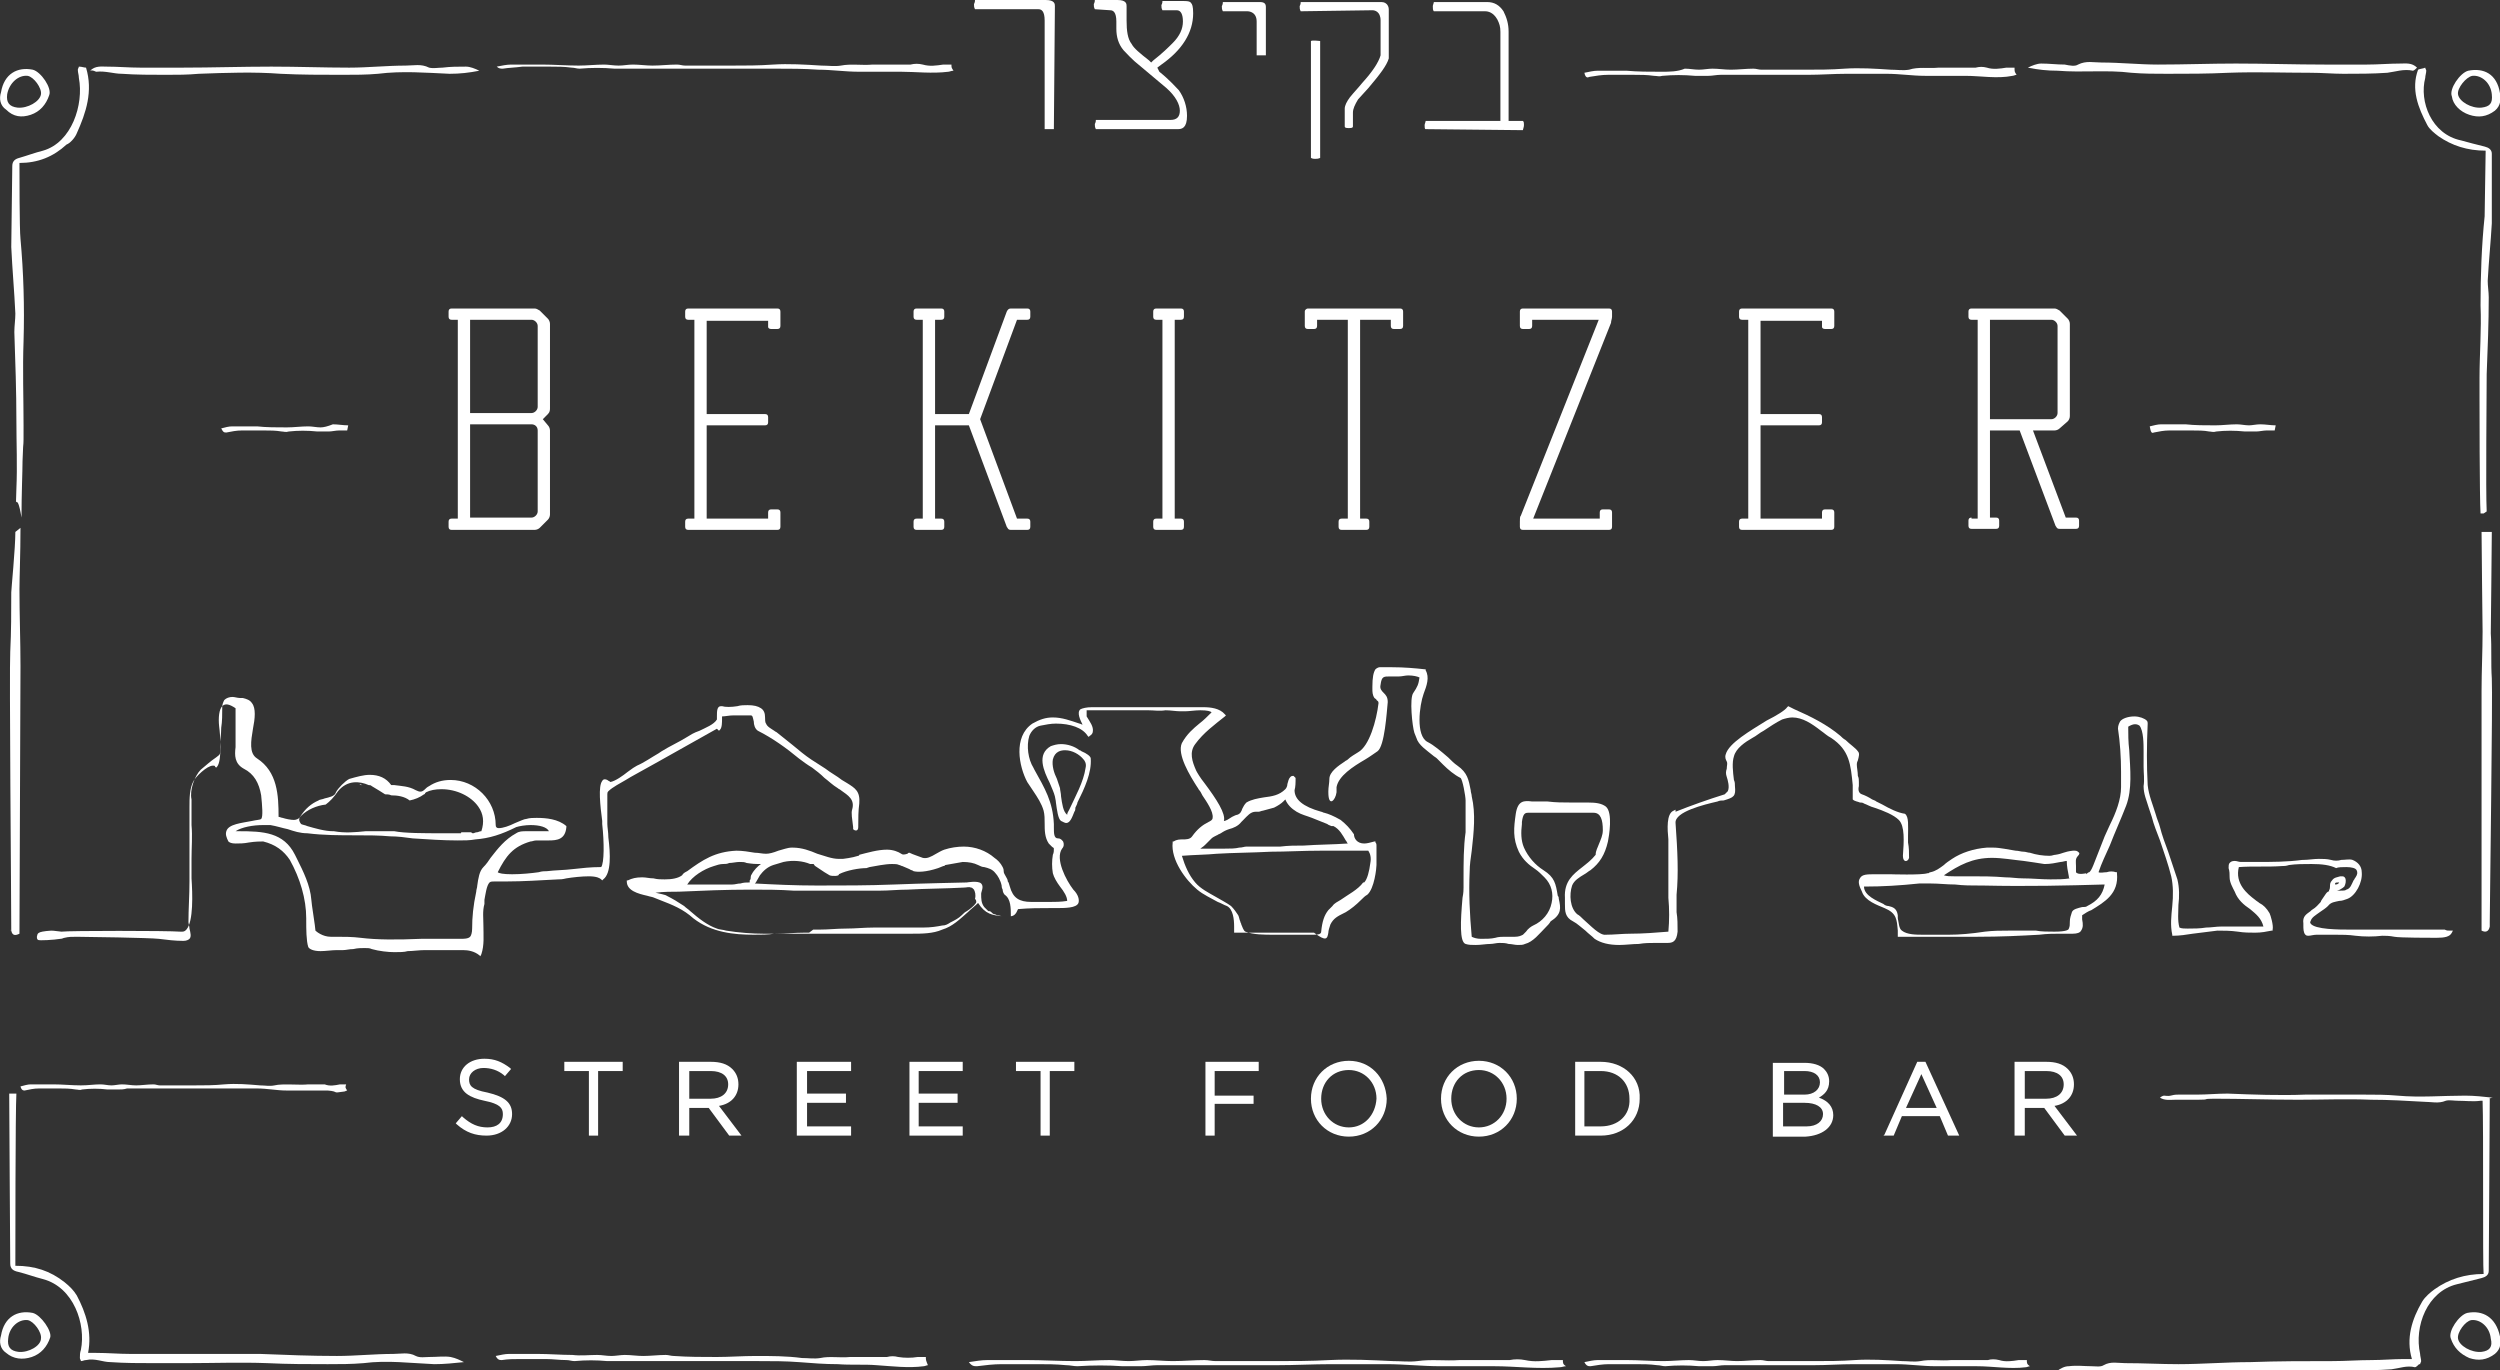 <?xml version="1.0" encoding="UTF-8"?> <svg xmlns="http://www.w3.org/2000/svg" width="748" height="410" viewBox="0 0 748 410" fill="none"><rect x="0" y="0" width="748" height="410" fill="#333333" stroke="none"/> <g clip-path="url(#clip0)"> <path d="M36.466 22.079C40.756 22.386 45.352 22.386 49.642 22.386C53.013 22.386 56.077 22.386 59.448 22.079C67.722 21.773 75.995 21.466 83.963 22.079C90.091 22.386 96.22 22.386 102.349 22.386C106.026 22.386 109.703 22.386 113.074 22.079C120.428 21.159 127.476 21.773 134.524 22.079C137.588 22.079 140.346 21.773 143.41 21.159C142.185 20.546 140.652 19.933 139.427 19.933C136.975 19.933 134.83 19.933 132.379 20.239C131.153 20.239 129.621 20.546 128.395 20.239C125.944 19.013 123.799 19.626 121.347 19.626C115.832 19.626 110.009 20.239 104.494 20.239C96.833 20.239 89.172 19.933 81.205 19.933C72.318 19.933 63.432 20.239 54.545 20.239C50.255 20.239 46.272 20.239 41.981 20.239C38.611 20.239 35.24 19.933 31.869 19.933C30.337 19.933 28.498 19.626 26.966 21.159C27.886 20.853 28.498 21.466 28.805 21.466C31.563 21.159 34.014 22.079 36.466 22.079Z" fill="white"></path> <path d="M9.193 34.346C11.951 33.426 13.789 31.279 14.709 28.519C15.628 26.372 12.257 21.466 9.806 20.853C5.209 19.933 1.226 22.079 0.306 27.599C-0.306 29.439 -5.47793e-05 31.586 1.839 32.812C3.984 34.959 6.435 35.266 9.193 34.346ZM8.274 22.693C10.112 22.999 12.564 26.372 12.257 28.212C11.951 30.359 8.274 32.506 5.209 32.199C2.758 31.892 1.839 30.666 2.145 28.212C2.758 24.839 5.516 22.386 8.274 22.693Z" fill="white"></path> <path d="M637.685 21.773C641.362 22.079 644.733 22.079 648.41 22.079C654.538 22.079 660.667 22.079 666.796 21.773C675.069 21.466 683.343 21.773 691.31 21.773C694.681 21.773 698.052 22.079 701.116 22.079C705.406 22.079 710.003 22.079 714.293 21.773C716.744 21.466 719.196 20.546 721.953 21.159C722.26 21.159 722.873 20.546 723.179 20.239C721.647 18.706 719.808 19.013 718.276 19.013C714.906 19.013 711.535 19.319 708.164 19.319C703.874 19.319 699.89 19.319 695.6 19.319C686.714 19.319 677.827 19.013 668.941 19.013C661.28 19.013 653.619 19.319 645.652 19.319C640.136 19.319 634.314 18.706 628.798 18.706C626.347 18.706 624.202 18.093 621.75 19.319C620.831 19.933 619.299 19.626 617.767 19.319C615.315 19.319 613.17 19.013 610.719 19.013C609.493 19.013 607.961 19.626 606.735 20.239C609.799 20.853 612.557 21.159 615.622 21.159C623.282 21.773 630.33 20.853 637.685 21.773Z" fill="white"></path> <path d="M738.807 34.346C741.565 35.266 744.016 34.959 746.468 33.119C748.306 31.586 748.306 29.439 748 27.906C747.081 22.079 743.097 20.239 738.5 21.159C736.049 21.773 732.678 26.679 733.597 28.826C733.904 31.279 736.049 33.426 738.807 34.346ZM739.726 22.693C742.484 22.386 745.242 24.839 745.548 28.212C745.855 30.972 744.936 31.892 742.484 32.199C739.42 32.506 735.743 30.359 735.436 28.212C735.13 26.372 737.888 22.999 739.726 22.693Z" fill="white"></path> <path d="M150.458 20.546C152.297 20.239 154.135 20.239 156.28 19.933C159.038 19.933 161.796 19.933 164.554 19.933C166.699 19.933 168.844 19.933 170.989 20.239C171.908 20.239 172.521 20.546 173.441 20.546C176.811 20.239 180.489 20.239 183.859 20.546C185.085 20.546 186.617 20.546 188.149 20.546C189.375 20.546 190.601 20.546 192.133 20.546C193.052 20.546 194.278 20.546 195.197 20.546C198.568 20.546 201.939 20.546 205.31 20.546C207.148 20.546 208.987 20.546 210.825 20.546C213.89 20.546 216.647 20.546 219.712 20.546C223.695 20.546 227.985 20.546 231.969 20.546C236.259 20.546 240.549 20.546 244.839 20.853C248.823 20.853 252.806 21.466 257.096 21.466C261.387 21.466 265.37 21.466 269.66 21.466C273.95 21.466 278.853 22.079 283.756 21.466C284.062 21.466 284.675 21.159 285.288 21.159C284.675 20.239 284.675 20.239 284.675 19.319C283.756 19.319 283.143 19.319 282.224 19.319C280.079 19.626 278.24 19.933 276.095 19.319C274.87 19.013 273.644 19.013 272.418 19.319C270.273 19.319 268.434 19.319 266.289 19.319C265.064 19.319 264.144 19.319 262.919 19.319C262.306 19.319 261.693 19.319 261.08 19.319C258.016 19.626 254.645 19.013 251.581 19.626C249.742 19.933 247.904 19.626 245.758 19.626C240.856 19.319 235.953 19.013 231.356 19.319C227.066 19.626 223.083 19.626 218.793 19.626C214.196 19.626 209.6 19.626 205.003 19.626C204.084 19.626 203.471 19.319 202.552 19.319C200.1 19.319 197.649 19.626 195.197 19.626C193.359 19.626 191.214 19.319 189.375 19.319C187.843 19.319 186.617 19.626 185.085 19.626C183.553 19.626 182.021 19.319 180.795 19.319C178.344 19.319 175.586 19.626 173.134 19.626C169.457 19.626 165.78 19.319 162.103 19.319C159.038 19.319 155.974 19.319 152.91 19.319C151.684 19.319 150.152 19.626 148.62 19.933C149.232 20.546 149.845 20.546 150.458 20.546Z" fill="white"></path> <path d="M95.913 127.876C94.687 127.876 93.461 127.569 92.236 127.569C90.091 127.569 87.946 127.876 85.801 127.876C82.736 127.876 79.672 127.876 76.914 127.569C74.463 127.569 72.011 127.569 69.56 127.569C68.334 127.569 67.415 127.876 66.189 128.183C66.802 129.409 67.108 129.409 67.721 129.409C69.253 129.103 70.785 128.796 72.318 128.796C74.463 128.796 76.608 128.796 79.059 128.796C80.898 128.796 82.43 128.796 84.268 129.103C84.881 129.103 85.494 129.409 86.413 129.103C89.171 128.796 91.929 128.796 94.994 129.103C96.219 129.103 97.139 129.103 98.364 129.103C99.284 129.103 100.509 128.796 101.429 128.796C102.348 128.796 103.267 128.796 103.88 128.796L104.187 127.263C102.654 127.263 101.122 126.956 99.59 126.956C98.058 127.569 96.832 127.876 95.913 127.876Z" fill="white"></path> <path d="M644.426 129.409C645.958 129.103 647.49 128.796 649.022 128.796C651.167 128.796 653.312 128.796 655.764 128.796C657.603 128.796 659.441 128.796 660.973 129.103C661.586 129.103 662.199 129.409 663.118 129.103C665.876 128.796 668.634 128.796 671.698 129.103C672.924 129.103 673.843 129.103 675.069 129.103C675.988 129.103 677.214 128.796 678.133 128.796C679.053 128.796 679.972 128.796 680.585 128.796L680.891 127.263C679.359 127.263 677.827 126.956 676.295 126.956C675.069 126.956 673.843 127.263 672.924 127.263C671.698 127.263 670.473 126.956 669.247 126.956C667.102 126.956 664.957 127.263 662.812 127.263C659.748 127.263 656.683 127.263 653.925 126.956C651.474 126.956 649.022 126.956 646.571 126.956C645.652 126.956 644.426 127.263 643.2 127.569C643.507 129.409 643.813 129.716 644.426 129.409Z" fill="white"></path> <path d="M475.582 22.999C477.421 22.693 479.259 22.386 481.098 22.386C483.549 22.386 486.307 22.386 488.759 22.386C490.904 22.386 492.742 22.386 494.887 22.693C495.807 22.693 496.42 22.999 497.339 22.693C500.71 22.386 503.774 22.386 507.145 22.693C508.37 22.693 509.903 22.693 511.128 22.693C512.354 22.693 513.58 22.386 514.805 22.386C515.725 22.386 516.951 22.386 517.87 22.386C520.934 22.386 524.305 22.386 527.369 22.386C529.208 22.386 530.74 22.386 532.579 22.386C535.336 22.386 538.094 22.386 540.852 22.386C544.836 22.386 548.513 22.079 552.497 22.079C556.48 22.079 560.464 22.079 564.447 22.079C568.431 22.079 572.108 22.693 576.092 22.693C580.075 22.693 584.059 22.693 588.043 22.693C592.639 22.693 597.542 23.613 602.139 22.693C602.445 22.693 603.058 22.386 603.364 22.386C602.751 21.466 602.751 21.466 602.751 20.239C601.832 20.239 601.219 20.239 600.3 20.239C598.461 20.546 596.316 20.853 594.478 20.239C593.252 19.933 592.333 19.933 591.107 20.239C589.268 20.239 587.43 20.239 585.285 20.239C584.059 20.239 583.14 20.239 581.914 20.239C581.301 20.239 580.688 20.239 580.075 20.239C577.011 20.546 573.947 19.933 571.189 20.853C569.35 21.159 567.512 20.853 565.673 20.853C561.077 20.546 556.48 20.239 551.884 20.546C547.9 20.853 543.916 20.853 539.933 20.853C535.643 20.853 531.353 20.853 527.063 20.853C526.143 20.853 525.531 20.546 524.611 20.546C522.466 20.546 520.015 20.853 517.87 20.853C516.031 20.853 514.193 20.546 512.354 20.546C511.128 20.546 509.596 20.853 508.37 20.853C506.838 20.853 505.613 20.546 504.08 20.546C501.935 21.466 499.484 21.466 497.032 21.466C493.662 21.466 489.985 21.466 486.614 21.159C483.856 21.159 480.792 21.159 478.034 21.159C476.808 21.159 475.582 21.466 474.05 21.773C474.356 23.306 474.969 23.306 475.582 22.999Z" fill="white"></path> <path d="M745.549 203.007C745.242 198.407 745.549 193.807 745.242 189.514C745.242 188.901 745.549 163.141 745.549 159.155H742.484C742.484 164.981 742.791 186.447 742.791 188.901C742.791 194.727 742.484 200.86 742.484 206.687C742.484 210.673 742.484 274.458 742.484 278.444C743.71 279.058 744.629 278.751 744.936 277.218C744.936 276.604 744.936 275.991 744.936 275.684C744.936 271.391 745.855 207.3 745.549 203.007Z" fill="white"></path> <path d="M726.244 37.412C726.857 38.639 728.389 39.865 729.614 40.785C733.598 43.545 738.195 45.078 743.71 45.078C743.71 47.532 743.404 61.945 743.404 64.704C742.485 73.598 742.178 82.491 742.178 91.384C742.485 98.743 741.872 105.797 741.872 113.156C741.872 121.129 741.872 111.316 741.872 118.983C741.872 121.129 741.872 148.728 742.178 153.635H743.097L744.017 153.022C743.71 147.195 744.017 117.756 744.017 111.93C744.323 104.263 744.63 96.597 744.63 88.93C744.63 87.397 744.323 85.557 744.323 84.024C744.63 78.197 745.242 72.371 745.549 66.851C745.549 63.785 745.549 49.065 745.549 45.998C745.549 44.772 744.63 44.158 743.404 43.852C740.952 43.239 738.501 42.625 736.356 42.012C727.469 40.172 723.792 30.359 725.631 23.306C725.631 22.693 725.937 21.773 725.937 21.159C725.937 20.853 725.631 20.546 725.631 20.239C725.018 20.546 724.099 20.546 723.486 20.853C721.341 26.679 723.486 32.199 726.244 37.412Z" fill="white"></path> <path d="M12.87 45.078C10.418 45.692 7.967 46.612 5.822 47.225C4.596 47.532 3.677 48.145 3.677 49.678C3.677 53.052 3.371 70.531 3.371 73.904C3.677 80.651 4.29 87.091 4.596 93.837C4.596 95.677 4.29 97.517 4.29 99.357C4.596 108.25 4.903 117.143 4.903 125.729C4.903 132.476 5.209 139.529 4.903 146.275C4.596 154.555 4.903 145.662 6.435 154.862C6.435 147.809 6.741 141.062 6.741 137.996C7.048 128.796 7.048 136.462 7.048 127.263C7.048 118.983 6.741 110.396 7.048 102.117C7.354 91.69 7.048 81.571 6.128 71.451C5.822 68.691 5.822 51.825 5.822 48.758C11.338 48.758 15.934 46.919 19.918 43.239C20.837 42.932 22.369 41.399 22.982 39.865C25.74 33.732 27.885 27.292 25.74 20.239C25.127 20.239 24.514 19.933 23.595 19.933C23.595 20.239 23.289 20.546 23.289 20.853C23.289 21.773 23.595 22.386 23.595 23.306C25.127 31.279 21.45 42.625 12.87 45.078Z" fill="white"></path> <path d="M4.596 159.155C4.596 164.061 3.371 176.328 3.371 177.248C3.371 183.074 3.371 188.901 3.064 195.034C2.758 200.553 3.371 268.631 3.371 278.444C3.677 279.978 4.596 279.978 5.822 279.364C5.822 274.151 6.129 204.54 6.129 199.327C6.129 191.66 5.822 183.994 5.822 176.328C5.822 172.954 6.129 165.595 6.129 157.928L4.596 159.155Z" fill="white"></path> <path d="M3.371 278.444C3.064 278.444 3.064 278.138 3.371 278.444C3.064 277.524 3.371 278.751 3.371 278.444Z" fill="white"></path> <path d="M738.194 392.827C735.743 393.441 732.372 398.347 733.292 400.494C734.211 403.254 736.049 405.094 738.807 406.32C741.565 407.24 744.017 406.933 746.468 405.094C748.307 403.56 748.307 401.72 748 399.88C746.775 394.054 742.791 391.907 738.194 392.827ZM742.485 404.48C739.42 404.787 735.743 402.64 735.437 400.494C735.13 398.654 737.582 395.281 739.42 394.974C742.178 394.667 744.936 397.12 745.242 400.494C745.855 402.947 744.936 404.174 742.485 404.48Z" fill="white"></path> <path d="M277.014 406.013C276.095 406.013 275.482 406.013 274.563 406.013C272.724 406.32 270.579 406.32 268.741 406.013C267.515 405.707 266.596 405.707 265.37 406.013C263.531 406.013 261.693 406.013 259.548 406.013C258.322 406.013 257.403 406.013 256.177 406.013C255.564 406.013 254.951 406.013 254.338 406.013C251.274 406.32 248.21 405.707 245.452 406.32C243.613 406.627 241.775 406.32 239.936 406.32C235.34 405.707 230.743 405.707 226.147 405.707C222.163 405.707 218.179 406.013 214.502 406.013C210.212 406.013 205.922 406.013 201.632 405.707C200.713 405.707 200.1 405.4 199.181 405.4C197.036 405.4 194.584 405.707 192.439 405.707C190.601 405.707 188.762 405.4 186.923 405.4C185.698 405.4 184.166 405.707 182.94 405.707C181.408 405.707 180.182 405.4 178.65 405.4C176.198 405.4 173.747 405.707 171.295 405.4C167.925 405.4 164.247 405.094 160.877 405.094C158.119 405.094 155.054 405.094 152.297 405.094C151.071 405.094 149.845 405.4 148.313 405.707C148.926 406.933 149.539 406.933 150.152 406.933C151.99 406.627 153.829 406.627 155.667 406.627C158.119 406.627 160.877 406.627 163.328 406.627C165.473 406.627 167.312 406.933 169.457 406.933C170.376 406.933 170.989 407.24 171.908 407.24C175.279 406.933 178.343 406.933 181.714 407.24C182.94 407.24 184.472 407.24 185.698 407.24C186.923 407.24 188.149 407.24 189.375 407.24C190.294 407.24 191.52 407.24 192.439 407.24C195.503 407.24 198.874 407.24 201.939 407.24C203.777 407.24 205.309 407.24 207.148 407.24C209.906 407.24 212.664 407.24 215.422 407.24C219.405 407.24 223.082 407.24 227.066 407.24C231.05 407.24 235.033 407.24 239.017 407.547C243 407.853 246.678 408.16 250.661 408.16C254.645 408.467 258.628 408.16 262.306 408.467C266.902 408.773 271.805 409.387 276.401 408.773C276.708 408.773 277.321 408.467 277.627 408.467C277.014 406.933 277.014 406.933 277.014 406.013Z" fill="white"></path> <path d="M95.913 324.443C95.3 324.443 94.687 324.443 93.768 324.443C93.155 324.443 92.849 324.443 92.236 324.443C89.784 324.749 84.575 324.136 82.124 324.749C80.592 325.056 79.366 324.749 77.834 324.749C74.156 324.443 70.786 324.136 67.109 324.443C64.044 324.749 60.98 324.749 57.916 324.749C54.545 324.749 51.174 324.749 47.803 324.749C47.191 324.749 46.578 324.443 45.965 324.443C44.126 324.443 42.288 324.749 40.755 324.749C39.223 324.749 37.998 324.443 36.465 324.443C35.546 324.443 34.32 324.749 33.401 324.749C32.175 324.749 31.256 324.443 30.03 324.443C28.192 324.443 26.353 324.749 24.208 324.749C21.45 324.749 18.692 324.443 15.934 324.443C13.79 324.443 11.338 324.443 9.193 324.443C8.274 324.443 7.354 324.749 6.129 325.056C6.435 326.283 7.048 326.283 7.354 326.283C8.887 325.976 10.112 325.669 11.644 325.669C13.79 325.669 15.628 325.669 17.773 325.669C19.305 325.669 20.837 325.669 22.676 325.976C23.289 325.976 23.902 326.283 24.515 325.976C26.966 325.669 29.724 325.669 32.175 325.976C33.095 325.976 34.32 325.976 35.24 325.976C36.159 325.976 37.078 325.976 37.998 325.669C38.917 325.669 39.53 325.669 40.449 325.669C42.901 325.669 45.352 325.669 47.803 325.669C49.029 325.669 50.561 325.669 51.787 325.669C53.932 325.669 56.077 325.669 58.222 325.669C61.286 325.669 64.351 325.669 67.415 325.669C70.479 325.669 73.544 325.669 76.914 325.669C79.979 325.669 82.737 326.283 85.801 326.283C88.865 326.283 94.994 326.283 98.058 326.283C101.735 326.589 98.978 327.203 102.961 326.589C103.268 326.589 103.574 326.283 103.88 326.283C103.268 325.363 103.268 325.363 103.574 324.443C102.961 324.443 102.348 324.443 101.735 324.443C100.203 324.749 98.671 325.056 97.139 324.443C96.832 324.443 96.526 324.443 96.22 324.443C95.3 324.443 93.462 324.443 94.381 324.443C94.994 324.443 95.607 324.443 95.913 324.443Z" fill="white"></path> <path d="M606.429 406.933C605.509 406.933 604.896 406.933 603.977 406.933C602.139 407.24 599.994 407.547 598.155 406.933C596.929 406.627 595.704 406.627 594.784 406.933C592.946 406.933 590.801 406.933 588.962 406.933C587.736 406.933 586.817 406.933 585.591 406.933C584.978 406.933 584.366 406.933 583.753 406.933C580.688 407.24 577.624 406.627 574.56 407.24C572.721 407.547 570.883 407.24 569.044 407.24C564.447 406.934 559.545 406.627 554.948 406.933C550.964 407.24 546.674 407.24 542.691 407.24C538.094 407.24 533.804 407.24 529.208 407.24C528.288 407.24 527.676 406.933 526.756 406.933C524.305 406.933 522.16 407.24 519.708 407.24C517.87 407.24 516.031 406.933 513.886 406.933C512.354 406.933 511.128 407.24 509.596 407.24C508.064 407.24 506.838 406.933 505.306 406.933C502.855 406.933 500.403 407.24 497.645 407.24C493.968 407.24 490.291 406.933 486.92 406.933C483.856 406.933 481.098 406.933 478.034 406.933C476.808 406.933 475.582 407.24 474.05 407.547C474.663 408.773 475.276 408.773 475.889 408.773C477.727 408.467 479.566 408.16 481.404 408.16C484.162 408.16 486.614 408.16 489.372 408.16C491.517 408.16 493.662 408.16 495.807 408.467C496.726 408.467 497.339 408.773 498.258 408.773C501.629 408.467 505 408.467 508.37 408.773C509.596 408.773 511.128 408.773 512.354 408.773C513.58 408.773 514.805 408.467 516.031 408.467C516.95 408.467 518.176 408.467 519.096 408.467C522.466 408.467 525.531 408.467 528.901 408.467C530.74 408.467 532.272 408.467 534.111 408.467C536.869 408.467 539.933 408.467 542.691 408.467C546.674 408.467 550.658 408.16 554.642 408.16C558.932 408.16 562.915 408.16 567.205 408.16C571.189 408.16 575.173 408.773 579.156 408.773C583.14 408.773 587.123 408.773 591.413 408.773C596.316 408.773 601.219 409.693 606.122 409.08C606.429 409.08 607.041 408.773 607.348 408.773C606.429 408.16 606.429 407.853 606.429 406.933Z" fill="white"></path> <path d="M467.615 406.933C466.389 406.933 465.47 406.933 464.244 406.933C461.486 407.24 459.035 407.547 456.277 406.933C454.745 406.627 453.212 406.627 451.68 406.933C448.922 406.933 446.471 406.933 443.713 406.933C442.181 406.933 440.649 406.933 439.117 406.933C438.197 406.933 437.584 406.933 436.665 406.933C432.375 407.24 428.391 406.627 424.101 407.24C421.65 407.547 419.198 407.24 416.747 407.24C410.312 406.934 404.183 406.627 397.748 406.933C392.233 407.24 387.023 407.24 381.507 407.24C375.685 407.24 369.557 407.24 363.734 407.24C362.509 407.24 361.589 406.933 360.364 406.933C357.299 406.933 354.235 407.24 350.864 407.24C348.413 407.24 345.655 406.933 343.203 406.933C341.365 406.933 339.526 407.24 337.688 407.24C335.849 407.24 333.704 406.933 331.865 406.933C328.495 406.933 325.124 407.24 321.753 407.24C316.85 407.24 311.947 406.933 307.351 406.933C303.367 406.933 299.384 406.933 295.4 406.933C293.561 406.933 292.029 407.24 289.884 407.547C290.804 408.773 291.416 408.773 292.336 408.773C294.787 408.467 297.239 408.16 299.69 408.16C303.367 408.16 306.738 408.16 310.415 408.16C313.173 408.16 315.931 408.16 318.995 408.467C320.221 408.467 321.14 408.773 322.366 408.773C326.963 408.467 331.559 408.467 335.849 408.773C337.688 408.773 339.526 408.773 341.365 408.773C342.897 408.773 344.736 408.467 346.268 408.467C347.8 408.467 349.026 408.467 350.558 408.467C354.848 408.467 359.444 408.467 363.734 408.467C366.186 408.467 368.331 408.467 370.782 408.467C374.459 408.467 378.443 408.467 382.12 408.467C387.636 408.467 392.845 408.16 398.361 408.16C403.877 408.16 409.393 408.16 414.908 408.16C420.118 408.16 425.634 408.773 430.843 408.773C436.359 408.773 441.568 408.773 447.084 408.773C453.519 408.773 459.954 409.693 466.695 409.08C467.308 409.08 467.921 408.773 468.534 408.773C467.615 408.16 467.615 407.853 467.615 406.933Z" fill="white"></path> <path d="M735.13 384.241C737.582 383.628 740.033 383.014 742.484 382.401C743.71 382.094 744.629 381.481 744.629 380.254C744.629 377.801 744.936 334.256 744.936 328.736H744.629C744.936 328.736 745.242 328.429 745.855 328.429C743.097 328.123 740.339 327.816 737.582 327.816C730.84 327.816 724.099 328.429 717.357 327.816C713.986 327.509 710.616 327.509 707.245 327.509C701.423 327.509 695.6 327.509 689.778 327.509C682.117 327.816 674.15 327.509 666.489 327.203C663.425 327.203 660.361 327.509 657.296 327.509C653.006 327.509 656.071 327.509 651.781 327.509C649.329 327.509 649.942 328.123 647.491 327.816C647.184 327.816 646.571 328.123 646.265 328.429C647.797 329.349 649.329 329.043 650.861 329.043C653.926 329.043 654.538 329.043 657.603 329.043C661.586 329.043 658.522 328.736 662.506 328.736C670.779 328.736 679.053 329.043 687.633 329.043C694.987 329.043 702.035 328.736 709.39 329.043C714.599 329.043 720.115 329.349 725.324 329.656C727.469 329.656 729.614 330.269 731.759 329.349C732.679 329.043 734.211 329.349 735.436 329.349C737.582 329.349 740.033 329.656 742.178 329.349C742.484 329.349 742.484 329.349 742.791 329.349C743.097 337.016 742.791 378.721 743.097 381.174C737.582 381.174 732.679 382.708 728.389 385.774C727.163 386.694 725.631 387.921 724.711 389.454C721.647 394.667 719.808 400.494 721.647 406.627C720.728 406.627 719.808 406.627 719.196 406.627C716.131 406.627 712.761 406.933 709.696 406.933C705.713 406.933 701.729 407.24 698.052 407.24C689.778 407.24 681.504 407.24 673.231 407.547C666.183 407.547 658.829 408.16 651.781 408.16C646.571 408.16 641.362 407.853 635.846 407.853C633.701 407.853 631.556 407.24 629.411 408.467C628.492 409.08 626.96 408.773 625.734 408.773C623.589 408.773 621.444 408.467 618.992 408.773C617.767 408.773 616.541 409.387 615.315 410.307C618.073 410.92 620.831 410.92 623.589 410.92C630.33 410.613 637.072 409.693 643.813 410.613C647.184 410.92 650.555 410.92 653.926 410.92C659.748 410.92 665.264 410.92 671.086 410.307C678.747 409.693 686.407 410 694.068 410C697.133 410 700.197 410 703.261 410C707.245 410 711.535 410 715.518 409.693C717.97 409.387 720.115 408.467 722.566 409.08C722.873 409.08 723.486 408.467 723.792 408.16C723.792 408.16 723.792 408.16 724.099 408.16C724.099 407.853 724.405 407.547 724.405 407.24C724.405 406.627 724.099 405.707 724.099 405.094C722.26 396.814 726.244 386.387 735.13 384.241Z" fill="white"></path> <path d="M128.395 406.013C127.169 406.013 125.637 406.32 124.411 405.707C122.266 404.48 119.815 405.094 117.67 405.094C112.154 405.094 106.332 405.707 100.816 405.707C93.155 405.707 85.494 405.4 77.834 405.094C68.947 405.094 60.367 405.094 51.48 405.094C47.19 405.094 43.207 405.094 38.917 405.094C35.546 405.094 32.175 404.787 28.805 404.787C27.885 404.787 26.966 404.787 26.353 404.787C27.579 398.654 25.74 392.827 22.982 387.614C22.063 386.081 20.837 384.854 19.305 383.628C15.015 380.254 10.419 378.721 4.596 378.721C4.596 376.268 4.596 331.802 4.903 327.203H2.758C2.758 333.336 3.064 375.348 3.064 378.108C3.064 379.641 3.984 380.254 5.516 380.561C7.967 381.174 10.419 382.094 12.87 382.708C22.063 385.161 25.74 396.2 24.208 403.867C23.902 404.787 23.902 405.4 23.902 406.32C23.902 406.627 24.208 406.933 24.208 407.24C24.821 407.24 25.127 406.933 25.74 406.933C28.498 406.32 30.643 407.547 33.095 407.547C37.385 407.853 41.675 407.853 45.965 407.853C49.335 407.853 52.4 407.853 55.77 407.853C63.738 407.853 72.011 407.547 79.979 407.853C86.107 408.16 92.236 408.16 98.058 408.16C101.735 408.16 105.106 408.16 108.783 407.853C115.831 406.933 122.879 407.853 129.927 408.16C132.991 408.16 135.749 407.853 138.814 407.547C137.588 406.933 136.362 406.32 134.83 406.013C132.991 405.707 130.846 406.013 128.395 406.013Z" fill="white"></path> <path d="M9.806 392.827C5.209 391.907 1.226 394.054 0.306 399.574C-0.306 401.414 -5.47793e-05 403.56 1.839 404.787C3.984 406.627 6.741 406.933 9.499 406.014C12.257 405.094 14.096 402.947 15.015 400.187C15.628 398.347 12.257 393.441 9.806 392.827ZM5.516 404.48C3.064 404.174 2.145 402.947 2.451 400.494C2.758 397.121 5.516 394.667 8.274 394.974C10.112 395.281 12.564 398.654 12.257 400.494C12.257 402.64 8.58 404.787 5.516 404.48Z" fill="white"></path> <path d="M145.862 337.322C143.104 337.322 140.959 336.402 138.507 334.256L138.201 333.949L136.362 336.096L136.669 336.402C139.427 338.856 142.185 339.776 145.555 339.776C150.152 339.776 153.216 337.016 153.216 333.336C153.216 329.963 151.071 328.123 145.862 326.896C140.959 325.976 140.346 324.749 140.346 322.909C140.346 321.07 142.185 319.536 144.636 319.536C146.781 319.536 148.926 320.15 150.765 321.683L151.071 321.99L152.91 319.843L152.603 319.536C150.152 317.696 148.007 316.776 144.942 316.776C140.652 316.776 137.588 319.23 137.588 322.909C137.588 326.896 140.652 328.429 144.942 329.349C149.539 330.269 150.458 331.496 150.458 333.336C150.458 336.096 148.62 337.322 145.862 337.322Z" fill="white"></path> <path d="M178.956 320.456H186.31V317.696H168.844V320.456H176.198V339.776H178.956V320.456Z" fill="white"></path> <path d="M220.938 324.443C220.938 322.603 220.325 321.07 219.099 319.843C217.567 318.31 215.422 317.696 212.664 317.696H203.165V339.776H206.229V331.496H212.051L218.18 339.776H221.857L215.115 330.883C218.793 330.269 220.938 327.816 220.938 324.443ZM212.664 328.736H206.229V320.456H212.664C216.035 320.456 217.873 321.989 217.873 324.443C217.873 327.203 215.728 328.736 212.664 328.736Z" fill="white"></path> <path d="M254.645 320.456V317.696H238.404V339.776H254.645V337.016H241.468V329.963H253.113V327.203H241.468V320.456H254.645Z" fill="white"></path> <path d="M274.869 329.963H286.514V327.203H274.869V320.456H288.046V317.696H272.112V339.776H288.046V337.016H274.869V329.963Z" fill="white"></path> <path d="M321.447 317.696H303.98V320.456H311.335V339.776H314.092V320.456H321.447V317.696Z" fill="white"></path> <path d="M375.072 327.816H363.428V320.456H376.605V317.696H360.67V339.776H363.428V330.269H375.072V327.816Z" fill="white"></path> <path d="M403.571 317.39C397.136 317.39 392.233 322.296 392.233 328.736C392.233 335.176 397.136 340.082 403.571 340.082C410.006 340.082 414.909 335.176 414.909 328.736C414.602 322.296 410.006 317.39 403.571 317.39ZM403.571 337.322C398.974 337.322 395.297 333.642 395.297 328.736C395.297 323.829 398.668 320.15 403.571 320.15C408.167 320.15 411.845 323.829 411.845 328.736C411.538 333.642 408.167 337.322 403.571 337.322Z" fill="white"></path> <path d="M442.487 317.39C436.052 317.39 431.149 322.296 431.149 328.736C431.149 335.176 436.052 340.082 442.487 340.082C448.922 340.082 453.825 335.176 453.825 328.736C453.825 322.296 448.922 317.39 442.487 317.39ZM442.487 337.322C437.891 337.322 434.214 333.642 434.214 328.736C434.214 323.829 437.584 320.15 442.487 320.15C447.084 320.15 450.761 323.829 450.761 328.736C450.761 333.642 447.084 337.322 442.487 337.322Z" fill="white"></path> <path d="M478.953 317.696H471.292V339.776H478.953C485.695 339.776 490.597 335.176 490.597 328.736C490.904 322.296 485.695 317.696 478.953 317.696ZM478.953 337.016H474.05V320.456H478.953C484.162 320.456 487.533 323.829 487.533 328.736C487.84 333.642 484.162 337.016 478.953 337.016Z" fill="white"></path> <path d="M548.513 333.643C548.513 331.189 546.98 329.349 544.223 328.429C545.755 327.509 547.287 326.283 547.287 323.523C547.287 321.99 546.674 320.763 545.755 319.843C544.529 318.616 542.384 318.003 539.932 318.003H530.433V340.082H540.239C545.142 339.776 548.513 337.322 548.513 333.643ZM533.497 320.456H539.932C542.69 320.456 544.529 321.683 544.529 323.83C544.529 325.976 542.69 327.509 539.932 327.509H533.804V320.456H533.497ZM533.497 329.963H539.932C543.303 329.963 545.448 331.189 545.448 333.336C545.448 335.482 543.61 337.016 540.545 337.016H533.497V329.963Z" fill="white"></path> <path d="M586.204 339.776L576.092 317.696H573.64L563.834 339.469L563.528 339.776H566.592L569.044 333.949H580.382L582.833 339.776H586.204V339.776ZM570.269 331.496L574.866 321.376L579.462 331.496H570.269Z" fill="white"></path> <path d="M620.525 324.443C620.525 322.603 619.912 321.07 618.686 319.843C617.154 318.31 615.009 317.696 612.251 317.696H602.751V339.776H605.816V331.496H611.638L617.767 339.776H621.444L614.702 330.883C618.38 330.269 620.525 327.816 620.525 324.443ZM612.251 328.736H605.816V320.456H612.251C615.622 320.456 617.46 321.989 617.46 324.443C617.46 327.203 615.315 328.736 612.251 328.736Z" fill="white"></path> <path d="M108.477 234.899C108.17 234.899 107.864 234.592 107.557 234.592C107.864 234.899 107.864 234.899 108.477 234.899C108.17 234.899 108.17 234.899 108.477 234.899Z" fill="white"></path> <path d="M697.439 267.098H697.745H698.051C698.358 267.098 698.358 267.098 698.664 266.791C699.584 266.485 700.809 265.871 701.422 265.258C701.729 264.645 702.035 263.725 701.729 262.805C701.422 262.192 701.116 262.192 700.503 262.192H700.196C699.277 262.498 698.358 262.498 697.745 263.418C697.132 264.031 697.132 264.645 697.132 265.258C697.132 265.565 697.132 265.871 696.826 266.485C696.826 266.791 697.132 267.098 697.439 267.098ZM698.664 264.338C698.664 264.031 699.277 264.031 699.584 264.031H699.89C699.584 264.645 698.971 264.645 698.664 264.645C698.664 264.645 698.664 264.338 698.664 264.338Z" fill="white"></path> <path d="M15.321 278.444C10.725 278.751 11.338 279.364 11.031 280.284C11.031 280.591 11.031 280.898 11.338 281.204C11.644 281.511 16.241 281.204 18.079 280.898C18.692 280.898 18.998 280.591 19.305 280.591C20.531 280.284 21.45 280.284 22.982 280.284C25.433 280.284 45.045 280.591 47.497 280.898C49.948 281.204 52.4 281.511 54.851 281.511C55.77 281.511 56.383 281.204 56.69 280.898C57.302 280.284 56.996 279.058 56.69 277.831C56.69 277.218 56.383 276.298 56.383 275.991C56.383 272.005 56.69 268.018 56.69 263.725C56.69 259.738 56.69 255.752 56.69 251.765C56.69 248.699 56.69 245.325 56.69 242.259V241.646C56.69 238.886 56.69 235.819 57.915 233.672C58.528 232.446 61.899 229.073 63.737 229.073C64.044 229.073 64.35 229.073 64.35 229.379L64.657 229.686L64.963 229.379C66.495 227.539 65.882 219.566 65.576 217.42C65.27 214.66 65.576 212.206 66.495 211.287C67.415 210.367 68.64 210.673 70.479 211.9C70.479 214.353 70.479 217.113 70.479 219.566V221.1C70.479 222.019 70.479 222.633 70.479 223.553C70.173 226.006 70.173 228.459 72.93 229.993C75.995 231.526 77.527 234.286 78.14 237.966C78.446 241.032 78.753 244.405 78.14 245.019C77.833 245.325 76.608 245.325 75.382 245.632C72.318 246.245 68.334 246.552 67.721 248.699C67.415 249.619 67.721 250.539 68.334 251.765C68.64 252.072 69.253 252.379 70.479 252.379C71.705 252.379 72.93 252.378 74.463 252.072C76.301 251.765 78.14 251.765 78.753 251.765C82.43 252.685 84.881 254.525 86.72 257.285C89.784 262.805 91.623 268.938 91.623 274.764V275.378C91.623 277.831 91.623 281.511 92.236 283.351C92.542 283.964 93.768 284.577 95.913 284.577C97.445 284.577 99.284 284.271 100.816 284.271C101.735 284.271 102.348 284.271 102.654 284.271C103.574 284.271 104.493 283.964 105.719 283.964C106.944 283.657 108.17 283.657 109.089 283.657C110.009 283.657 110.622 283.657 111.234 283.964C113.379 284.577 116.137 284.884 117.976 284.884C119.508 284.884 121.04 284.884 121.96 284.577C123.492 284.577 125.33 284.271 127.169 284.271C128.701 284.271 130.233 284.271 131.459 284.271C132.378 284.271 133.298 284.271 133.91 284.271H134.217C134.83 284.271 135.443 284.271 136.362 284.271C136.975 284.271 137.894 284.271 138.507 284.271C140.039 284.271 141.878 284.577 143.41 285.804L143.716 286.111L144.023 285.497C144.942 282.737 144.636 279.978 144.636 276.911C144.636 274.764 144.329 272.618 144.942 270.471C144.942 270.165 144.942 269.858 144.942 269.245C145.248 267.711 145.555 264.951 146.474 264.031C146.781 263.725 147.393 263.725 148.313 263.725C148.926 263.725 149.845 263.725 150.458 263.725C151.071 263.725 151.377 263.725 151.99 263.725C156.28 263.725 161.183 263.418 167.005 263.111C167.618 263.111 168.231 263.111 169.456 262.805C171.295 262.498 174.053 262.192 176.198 262.192C178.649 262.192 179.569 262.805 179.875 263.111L180.182 263.418L180.488 263.111C182.939 261.272 182.633 255.445 182.02 250.539C182.02 249.005 181.714 247.472 181.714 246.552C181.714 243.485 181.714 240.419 181.714 237.659C181.714 237.352 181.714 237.046 182.02 236.739C183.246 235.512 185.697 234.286 187.23 233.366L188.762 232.446C191.52 230.913 194.277 229.379 197.035 227.846L214.502 218.033L215.115 218.646L215.421 218.34C216.034 217.726 216.034 216.193 216.034 214.966C216.034 214.66 216.034 214.66 216.034 214.353C216.953 214.353 218.179 214.046 219.405 214.046C220.631 214.046 221.856 214.046 223.082 214.046C223.695 214.046 224.001 214.046 224.614 214.046C225.227 214.046 225.227 214.66 225.534 215.886C225.534 216.806 225.84 218.033 226.759 218.646C231.049 220.793 235.339 223.859 239.017 226.926C240.242 227.846 241.468 228.766 243 229.686C244.226 230.606 245.452 231.526 246.677 232.752C247.903 233.672 249.129 234.899 250.661 235.819C250.967 236.126 251.274 236.126 251.58 236.432C253.725 237.966 255.87 239.192 254.951 242.259C254.645 243.179 254.951 245.019 255.257 247.472C255.257 247.779 255.257 247.779 255.257 248.085C255.87 248.699 256.79 248.699 256.79 247.472C256.79 247.472 256.79 247.472 256.79 247.165C256.79 245.019 256.79 242.565 257.096 240.419C257.402 236.739 255.87 235.819 253.419 234.286C252.806 233.979 252.499 233.672 251.887 233.366C250.354 232.139 248.516 231.219 246.984 229.993C245.452 229.073 244.226 228.153 242.694 227.233C240.855 226.006 239.017 224.473 237.178 222.939C235.646 221.713 234.114 220.486 232.581 219.26C232.275 218.953 231.969 218.953 231.662 218.646C230.743 218.033 229.517 217.42 229.211 216.5C228.904 216.193 228.904 215.273 228.904 214.66C228.904 213.433 228.598 212.513 227.679 211.9C226.759 211.287 225.534 210.98 223.695 210.98C222.776 210.98 221.55 210.98 220.631 211.287C218.792 211.593 216.953 211.593 216.034 211.287H215.728C214.502 211.287 214.502 212.82 214.502 214.353C214.502 214.66 214.502 214.966 214.502 215.273C213.583 216.806 211.131 217.726 209.293 218.646C208.373 218.953 207.76 219.26 207.148 219.566L205.615 220.486C203.164 222.02 200.406 223.246 197.955 224.779L197.035 225.393C194.89 226.619 192.745 228.153 190.6 229.073C189.987 229.379 189.068 229.993 187.842 230.913C186.31 232.139 184.165 233.672 182.633 233.979C182.327 233.672 182.02 233.672 181.714 233.366C181.101 233.059 180.488 233.059 180.182 233.672C178.956 235.206 179.569 241.032 180.182 245.632C180.182 245.939 180.182 246.245 180.182 246.552C180.794 252.072 180.794 258.205 179.875 259.432H179.569C176.811 259.432 174.053 259.738 171.295 260.045C168.844 260.352 166.086 260.352 163.634 260.658C163.021 260.658 162.102 260.658 161.183 260.965C159.038 261.272 155.973 261.578 153.216 261.578C150.458 261.578 149.232 261.272 148.926 260.965C151.377 256.058 153.522 253.298 158.731 251.765C159.344 251.765 159.651 251.459 160.57 251.459C161.183 251.459 161.796 251.459 162.409 251.459C163.021 251.459 163.634 251.459 164.247 251.459C166.699 251.459 169.15 251.152 169.456 247.472V247.165C167.005 245.019 163.328 244.712 160.57 244.712C159.651 244.712 158.425 244.712 157.506 245.019C156.893 245.019 155.667 245.632 154.135 246.245C152.296 247.165 150.458 247.779 149.232 247.779C148.619 247.779 148.313 247.472 148.313 246.859C148.313 239.499 142.184 233.366 134.83 233.366C132.378 233.366 130.233 233.979 128.395 235.206C127.782 235.512 127.475 235.819 127.169 236.126C126.25 237.046 125.637 237.046 124.411 236.432C122.266 235.206 120.121 235.206 117.976 234.899C117.67 234.899 117.363 234.899 117.057 234.899C115.524 232.752 113.379 231.833 110.622 231.833C108.783 231.833 106.638 232.446 104.493 233.059C103.267 233.672 101.122 235.819 100.509 237.046C100.203 238.272 98.364 238.579 97.139 238.886C96.526 239.192 95.606 239.192 95.3 239.499C93.155 240.419 91.316 241.952 89.784 244.405C89.478 245.019 88.558 245.325 87.946 245.325C87.026 245.325 85.494 245.019 84.575 244.712C84.268 244.712 83.656 244.405 83.349 244.405C83.349 237.966 83.043 230.913 76.914 226.926C74.463 225.393 75.076 221.713 75.688 218.033C76.301 214.966 76.608 211.9 75.382 210.367C74.769 209.447 73.85 209.14 72.624 208.833C72.318 208.833 72.011 208.833 71.705 208.833C71.092 208.833 70.173 208.527 69.56 208.527C68.64 208.527 67.721 208.833 67.108 209.447C66.802 210.06 66.495 210.673 66.495 211.593C66.495 213.74 66.495 215.886 66.189 217.726C66.189 219.566 65.882 221.406 65.882 223.246C65.882 223.859 65.882 224.166 65.882 224.473C65.882 225.699 65.882 225.699 64.657 226.619C62.818 227.846 61.593 229.073 60.06 230.299C58.222 232.139 56.69 236.432 57.303 239.192C57.303 239.499 57.303 240.726 57.303 241.952C57.303 243.792 57.303 245.939 57.303 246.859C57.609 250.232 57.303 253.605 57.303 256.978C57.303 257.898 57.303 259.125 57.303 260.045C57.303 260.658 57.303 261.578 57.303 262.805C57.609 267.405 57.915 275.684 55.77 278.138C55.464 278.444 55.157 278.751 54.545 278.751H53.932C50.255 278.444 20.531 278.444 18.386 278.751C15.934 278.444 15.628 278.444 15.321 278.444ZM90.091 244.099C91.929 242.259 94.687 241.032 97.445 240.726C98.671 239.806 99.897 238.579 101.122 236.739C103.88 233.366 107.557 233.672 110.315 234.899C110.622 234.899 110.928 234.899 111.234 235.206C112.767 236.126 114.299 237.046 115.218 237.659C115.831 237.659 116.444 237.659 117.057 237.966C118.895 237.966 121.04 238.272 122.572 239.499C124.105 239.192 125.637 238.579 126.862 237.659C126.862 237.659 127.169 237.659 127.169 237.352L127.475 237.046C128.701 236.432 130.233 236.126 132.072 236.126C136.668 236.126 140.958 238.272 143.103 241.339C144.636 243.485 144.942 245.939 144.023 248.699C143.41 248.699 143.103 249.005 142.797 249.005C142.184 249.005 141.878 249.312 141.571 249.312C141.265 249.312 141.265 249.312 140.958 249.005C140.652 249.005 140.345 249.005 140.345 249.005C140.652 249.005 140.958 249.005 141.265 249.005C141.265 249.005 140.039 249.005 138.2 249.005C138.2 249.005 137.894 249.005 137.894 249.312C136.975 249.312 136.055 249.312 135.136 249.312H135.443C133.91 249.312 132.378 249.312 130.846 249.312C131.459 249.312 131.765 249.312 132.378 249.312C126.862 249.312 121.04 249.312 117.976 248.699H109.396C106.332 249.005 103.267 249.312 99.897 248.699H99.59C97.139 248.699 94.074 247.779 91.929 247.165C91.316 246.859 90.704 246.859 90.091 246.552C89.171 245.325 89.478 244.712 90.091 244.099ZM80.898 246.859C82.736 247.165 84.575 247.779 86.107 248.085C87.946 248.699 89.784 249.312 91.929 249.312C96.832 249.925 101.735 249.925 106.638 249.925C110.009 249.925 113.379 249.925 116.75 250.232C118.895 250.232 121.347 250.539 123.492 250.845C128.088 251.152 132.685 251.459 136.975 251.459C138.813 251.459 140.652 251.459 142.184 251.152C146.474 250.845 150.151 249.619 154.441 247.472C155.361 247.165 157.199 246.859 158.731 246.859C161.489 246.859 163.634 247.472 164.247 248.699C163.634 248.699 163.021 248.699 162.102 248.699C161.489 248.699 160.876 248.699 160.264 248.699C159.957 248.699 159.344 248.699 158.731 248.699H157.506C156.28 248.699 155.361 248.699 154.441 249.312C151.071 251.152 148.926 253.912 146.781 256.672C146.168 257.592 145.555 258.512 144.636 259.432C143.41 260.658 143.103 262.805 142.797 264.951C142.797 265.565 142.49 266.178 142.49 266.791C141.571 271.085 141.265 274.458 141.265 277.831C141.265 279.058 140.958 279.978 140.652 280.284C140.039 280.898 138.813 280.898 137.588 280.898H136.668C136.362 280.898 136.362 280.898 136.055 280.898C135.443 280.898 134.523 280.898 133.91 280.898H130.846C129.314 280.898 127.782 280.898 125.943 280.898C118.895 281.204 112.767 281.204 107.864 280.591C105.412 280.284 102.961 280.284 100.816 280.284C100.203 280.284 99.59 280.284 98.977 280.284C96.526 280.284 94.687 278.751 94.381 278.444C94.381 277.524 93.155 270.165 93.155 269.245C92.849 264.951 90.704 260.658 88.865 256.978L88.252 255.752C84.881 249.005 78.753 248.699 71.398 248.699H70.479C72.318 247.472 75.688 246.859 78.753 246.859C79.672 246.859 80.285 246.859 80.898 246.859Z" fill="white"></path> <path d="M694.374 269.858C693.455 270.778 693.149 271.391 691.616 272.311L691.31 272.618C690.084 273.538 688.858 274.151 689.165 276.298C689.165 276.298 689.165 276.604 689.165 276.911C689.165 277.831 689.165 279.058 689.778 279.671C690.084 279.978 690.391 279.978 690.697 279.978C691.31 279.978 692.229 279.671 693.149 279.671C694.068 279.671 694.681 279.671 695.6 279.671C696.519 279.671 697.745 279.671 698.664 279.671C700.809 279.671 702.648 279.671 704.793 279.978C707.244 280.284 710.309 280.284 712.76 279.978C713.68 279.978 714.905 279.978 716.437 280.284C717.97 280.591 727.469 280.591 729.001 280.591C731.453 280.591 732.985 280.284 733.598 279.058L733.904 278.444H732.985C732.372 278.444 732.065 278.444 731.453 278.138C728.695 278.138 718.276 278.138 715.518 278.138C713.679 278.138 711.841 278.138 710.002 278.138C708.164 278.138 706.632 278.138 705.406 278.138C705.099 278.138 704.18 278.138 703.261 278.138C699.89 278.138 692.536 278.138 691.31 276.298C691.31 275.991 691.004 275.991 691.31 275.684C691.616 274.458 692.842 273.844 694.068 272.924C694.987 272.311 695.906 271.698 696.519 271.085C697.439 269.858 698.664 269.858 699.89 269.551C700.809 269.551 701.422 269.245 702.342 268.938C704.793 268.018 706.938 264.031 706.632 260.965C706.632 259.125 705.406 257.898 703.874 257.285C702.954 256.978 701.729 257.285 700.503 257.285C699.584 257.592 698.358 257.592 697.439 257.285C696.213 256.978 694.987 256.978 693.761 256.978C692.229 256.978 690.697 257.285 689.165 257.285H688.859C684.262 257.898 679.666 257.898 675.375 257.898H671.698C671.392 257.898 671.085 257.898 670.473 257.898C669.86 257.898 669.247 257.592 668.634 257.592C667.715 257.592 667.408 257.898 667.102 258.205C666.795 258.512 666.795 259.125 666.795 259.738C667.102 260.658 667.102 261.578 667.102 262.498C667.102 264.031 668.021 265.565 668.634 266.791C669.553 269.245 671.392 270.778 673.23 272.004C675.069 273.538 676.601 274.764 677.214 277.218C675.682 277.218 674.15 277.218 672.618 277.218C669.86 277.218 667.102 277.218 664.65 277.218C663.118 277.218 661.586 277.524 660.054 277.524C658.215 277.831 656.377 277.831 654.538 277.831C653.619 277.831 652.7 277.831 652.087 277.524C651.474 275.378 651.78 272.924 651.78 270.778C652.087 268.325 652.087 265.565 651.474 263.111C650.555 260.352 649.635 257.592 648.716 254.832C647.797 252.378 646.877 249.925 646.264 247.472C645.958 246.245 645.345 245.019 645.039 243.792C644.119 240.726 642.894 237.966 642.587 234.899C642.281 229.073 642.281 223.246 642.587 216.5C642.587 216.193 642.587 215.886 642.281 215.58C641.668 214.966 640.136 214.353 638.604 214.353C636.765 214.353 634.927 214.966 634.314 215.886C634.007 216.5 633.701 217.113 633.701 218.033C634.314 222.019 634.62 226.619 634.62 230.912C634.62 232.446 634.62 233.979 634.62 235.512C634.62 239.192 633.088 243.179 631.249 246.859C630.636 248.085 630.33 249.005 629.717 250.232L626.346 258.818C625.734 260.352 625.427 260.658 625.121 260.965C624.814 260.965 624.508 261.272 624.201 261.578V261.271C624.201 261.271 621.75 261.885 621.137 260.965C621.137 260.352 621.137 259.738 621.137 259.125C621.137 257.898 620.831 256.978 621.75 256.058C621.75 256.058 622.363 255.445 622.056 255.138C621.75 254.832 621.444 254.525 620.831 254.525C620.831 254.525 620.524 254.525 620.218 254.525C617.46 254.832 617.153 255.445 615.008 255.752C614.396 255.752 614.089 256.058 613.17 256.058C611.331 256.058 609.186 255.752 607.348 255.138C606.735 255.138 606.122 254.832 605.509 254.832C604.59 254.832 603.977 254.525 603.058 254.525C600.913 254.218 598.461 253.605 596.316 253.605C595.703 253.605 595.09 253.605 594.478 253.605C590.494 253.912 586.817 255.138 584.059 256.978C583.14 257.592 582.22 258.205 581.607 258.818C580.382 259.738 579.156 260.658 577.624 260.965C577.317 260.965 577.011 261.271 577.011 261.271C577.011 261.271 577.011 261.271 576.704 261.271C574.866 261.885 565.673 261.578 565.673 261.578C565.06 261.578 564.447 261.578 564.141 261.578C563.221 261.578 562.609 261.578 561.689 261.578H561.076C558.625 261.578 557.093 261.578 556.48 262.805C555.867 263.725 556.174 264.951 557.093 266.791C558.012 269.551 561.689 270.778 563.834 271.698C567.512 273.231 567.512 275.071 567.818 278.444C567.818 279.058 567.818 279.364 567.818 279.978V280.284H568.124C571.802 280.284 575.785 280.284 579.769 280.284C583.446 280.284 587.43 280.284 591.413 280.284C598.768 280.284 604.59 279.978 610.106 279.671C612.557 279.364 614.702 279.364 616.541 279.364C617.46 279.364 618.379 279.364 619.299 279.364H620.218C621.443 279.364 622.363 279.058 622.669 278.444C623.282 277.524 623.282 276.604 622.976 275.071C622.976 274.764 622.976 274.151 622.976 273.844C623.895 273.231 624.814 272.618 625.734 272.311C629.717 269.858 634.007 267.405 633.394 261.271V260.965H633.088C632.169 260.658 631.249 260.658 630.33 260.965C629.411 260.965 628.491 261.271 627.879 260.965C628.798 258.205 630.024 255.752 631.249 252.992C632.781 249.005 634.62 245.019 636.152 241.032C637.991 236.126 637.378 230.299 637.072 224.473C636.765 222.019 636.765 219.566 636.765 217.42C638.297 216.5 639.217 216.5 640.136 217.113C641.362 218.646 641.362 222.633 641.362 224.779C641.362 225.393 641.362 225.699 641.362 226.313C641.362 227.233 641.362 228.153 641.362 229.379C641.362 231.219 641.668 233.366 641.362 235.206C641.362 237.659 642.281 239.499 642.894 241.645C643.2 242.565 643.507 243.485 643.813 244.405C644.426 246.859 645.345 249.005 646.264 251.458C647.49 255.138 648.716 258.512 649.635 262.191C650.248 264.951 650.248 268.018 649.942 271.085C649.635 274.151 649.329 276.911 649.942 279.671V279.978H650.248C652.087 279.978 654.232 279.671 656.07 279.364C658.522 279.058 660.973 278.751 663.425 278.444C665.263 278.444 667.408 278.444 669.553 278.751C671.392 279.058 673.23 279.058 674.763 279.058C676.601 279.058 678.133 278.751 679.666 278.444H679.972V278.138C680.278 276.911 679.359 273.844 679.053 273.231C678.133 271.698 677.214 270.778 675.988 270.165C675.682 269.858 675.069 269.551 674.763 269.245C672.311 267.405 668.634 264.338 669.86 259.432C673.843 259.125 678.746 259.432 682.73 259.125C683.343 259.125 683.956 259.125 684.875 258.818C687.02 258.512 689.165 258.512 691.616 258.512C694.681 258.512 697.132 258.818 698.971 259.738C699.584 259.432 700.809 259.432 702.035 259.432C703.567 259.432 704.793 259.738 705.099 260.352C705.406 260.965 705.406 261.578 704.793 262.498C704.487 262.805 704.487 263.111 704.18 263.418C703.567 264.645 703.261 265.871 702.035 266.178C701.729 266.485 701.116 266.485 700.196 266.485C699.89 266.485 699.584 266.485 699.277 266.485C698.971 266.485 698.664 266.485 698.358 266.485C697.439 266.485 696.519 266.485 695.906 267.405C694.681 269.245 694.374 269.551 694.374 269.858ZM596.01 256.672C599.074 256.672 602.445 257.285 605.509 257.592C607.654 257.898 609.799 258.205 611.638 258.512H611.944C613.476 258.512 615.008 258.205 616.541 257.898C617.153 257.898 617.766 257.592 618.379 257.592C618.379 259.125 618.686 260.658 618.992 262.191C618.992 262.498 618.992 262.805 619.299 262.805C617.46 263.111 615.621 263.111 613.476 263.111C610.718 263.111 607.961 262.805 605.203 262.805C603.364 262.805 601.832 262.498 599.993 262.498C596.316 262.191 592.945 262.191 590.187 262.191C589.575 262.191 588.655 262.191 587.736 262.191C586.817 262.191 585.591 262.191 584.672 262.191C583.446 262.191 582.527 262.191 581.607 261.885C586.204 258.818 590.187 256.672 596.01 256.672ZM629.411 264.645H629.717C629.104 267.711 627.572 269.551 624.508 271.085C624.201 271.391 623.589 271.391 622.976 271.391C621.75 271.698 620.218 272.004 619.911 272.924C619.605 273.844 619.299 274.764 619.299 275.684C619.299 276.604 619.298 277.218 618.992 277.831C618.992 278.138 618.379 278.751 614.702 278.751C612.863 278.751 610.718 278.751 609.186 278.444C608.267 278.444 607.348 278.444 607.041 278.444C605.816 278.444 604.283 278.444 603.058 278.444C602.445 278.444 601.832 278.444 600.913 278.444C598.768 278.444 596.316 278.444 593.865 278.751C589.881 279.364 586.204 279.671 583.14 279.671C582.527 279.671 581.914 279.671 581.301 279.671C580.382 279.671 579.462 279.671 578.543 279.671C577.624 279.671 576.704 279.671 575.479 279.671C573.334 279.671 570.576 279.671 569.044 278.444C568.124 277.831 568.124 275.991 567.818 274.764C567.818 274.458 567.818 274.151 567.818 273.844C567.512 271.698 566.286 271.391 565.06 271.085C564.447 271.085 563.834 270.778 563.528 270.471C561.689 269.551 557.706 268.018 557.706 265.258H558.012C563.221 265.258 568.431 264.951 574.253 264.338C575.172 264.338 576.398 264.338 577.624 264.338C580.075 264.338 582.527 264.645 584.978 264.645C587.43 264.951 589.881 264.951 592.639 264.951H593.252C607.041 265.258 618.686 264.951 629.411 264.645Z" fill="white"></path> <path d="M466.389 268.938C466.389 268.631 466.389 268.325 466.083 268.018C465.47 264.338 465.163 262.498 461.793 260.351C459.341 258.818 457.196 256.365 455.97 253.605C455.051 251.458 455.051 249.005 455.358 246.552V245.939C455.664 243.485 456.277 243.179 457.196 243.179C457.503 243.179 458.115 243.179 458.422 243.179C459.035 243.179 459.648 243.179 460.26 243.179C462.712 243.179 464.857 243.179 467.308 243.179C468.841 243.179 470.373 243.179 471.905 243.179C473.743 243.179 475.276 243.179 476.808 243.179C478.953 243.179 479.566 245.325 479.566 248.392C479.566 249.925 478.953 251.152 478.34 252.685C478.033 253.605 477.421 254.525 477.421 255.752C476.195 257.285 474.969 258.205 473.437 259.431C470.679 261.578 467.921 263.725 468.228 268.631C468.228 269.245 468.228 269.858 468.228 270.471C468.228 272.618 468.228 274.458 470.679 275.684C471.905 276.298 473.131 277.524 474.356 278.444C475.276 279.364 476.195 279.977 477.114 280.897C478.953 282.124 481.404 282.737 484.469 282.737C486.307 282.737 488.452 282.431 490.291 282.431C492.129 282.124 493.662 282.124 495.194 282.124H495.5C496.113 282.124 496.726 282.124 497.339 282.124C497.952 282.124 498.258 282.124 498.871 282.124C500.403 282.124 501.629 281.817 501.935 278.751C501.935 276.604 501.935 274.764 501.629 272.924C501.629 270.778 501.629 268.325 501.629 267.711C502.242 261.271 501.935 254.832 501.322 246.245C501.016 242.872 509.902 240.725 513.886 239.805C514.499 239.499 515.112 239.499 515.725 239.499C518.789 238.579 519.402 238.272 519.095 235.206C519.095 234.592 519.095 233.979 518.789 233.366C518.482 230.912 518.176 228.153 518.789 226.313C519.402 223.859 522.16 222.019 524.305 220.793C525.53 220.179 526.45 219.259 527.675 218.646C529.514 217.42 531.353 216.193 533.191 215.273C534.11 214.966 535.336 214.66 536.256 214.66C539.32 214.66 542.078 216.5 544.836 218.646C545.755 219.259 546.674 220.179 547.9 220.793C553.416 224.473 553.722 228.766 554.335 234.899V235.206C554.335 236.126 554.335 237.352 554.335 238.272V239.192C554.948 239.805 555.867 239.805 556.48 240.112C556.786 240.112 557.399 240.112 557.706 240.419C558.625 240.725 559.544 241.339 560.77 241.645C563.528 242.565 566.592 243.792 568.124 245.325C569.963 247.165 569.657 251.765 569.35 256.058C569.35 258.205 570.882 257.898 571.189 256.672C571.189 255.138 571.189 253.605 570.882 252.072C570.882 251.765 570.882 250.845 570.882 250.232C570.882 247.165 571.189 244.405 569.963 243.485C567.818 243.179 565.367 241.952 563.222 240.725C562.609 240.419 561.996 240.112 561.383 239.805C561.076 239.499 560.77 239.499 560.157 239.192C559.238 238.579 558.012 237.966 557.093 237.659C556.174 237.352 555.867 236.432 556.174 235.206C556.174 234.899 556.174 234.286 556.174 233.979C556.174 233.366 556.174 232.752 555.867 232.139C555.867 230.912 555.561 229.686 555.561 228.766C555.561 228.459 555.561 228.152 555.867 227.539C556.174 226.313 556.48 225.393 555.867 224.779C555.254 223.859 553.416 222.633 552.19 221.406C551.577 221.099 550.964 220.486 550.658 220.179C546.674 216.806 541.771 214.353 536.868 212.206L535.03 211.286L534.723 211.593C534.11 212.513 531.659 214.046 528.595 215.58C523.692 218.646 517.257 222.326 516.337 225.699C516.031 226.619 516.337 227.233 516.644 227.846C516.95 228.459 516.644 229.072 516.644 229.992C516.337 230.912 516.337 231.526 516.644 232.446C516.95 233.366 517.563 235.512 516.95 236.739C516.644 237.046 516.337 237.352 516.031 237.659C511.128 239.192 505.919 241.032 501.322 242.872V242.259L500.709 242.565C498.564 243.485 498.871 248.085 499.177 251.152C499.177 251.765 499.177 252.378 499.177 252.992C499.177 253.912 499.177 254.525 499.177 255.445C499.177 256.978 499.177 258.512 499.177 260.045C499.177 261.885 499.177 265.871 499.177 266.485V266.791C499.177 267.098 499.177 267.711 499.177 268.018V268.631C499.484 272.004 499.484 275.378 499.177 278.751C495.5 279.058 491.516 279.364 487.839 279.364C485.388 279.364 482.936 279.671 480.485 279.671C478.646 279.977 475.888 276.911 473.743 275.071C473.131 274.458 472.518 273.844 471.905 273.538C469.76 271.698 469.453 267.711 470.373 264.951C470.986 263.418 472.518 262.498 474.05 261.578C474.663 261.271 475.276 260.658 475.888 260.351C478.646 258.205 480.178 255.752 481.098 251.765C481.404 250.232 482.63 243.179 480.485 241.339C479.259 240.419 477.727 240.112 474.969 240.112C473.743 240.112 472.824 240.112 471.905 240.112C470.986 240.112 470.373 240.112 469.76 240.112C467.615 240.112 465.47 240.112 463.018 239.805C462.099 239.805 460.873 239.805 459.954 239.805C459.341 239.805 458.728 239.805 458.422 239.805C455.97 239.499 454.132 239.499 453.519 243.485C452.906 247.779 452.6 250.845 454.438 254.832C455.664 257.285 457.503 258.818 459.341 260.045C460.26 260.658 461.18 261.578 462.099 262.498C464.244 264.645 464.857 267.405 464.244 270.164C463.631 273.231 461.486 275.684 458.728 276.911C458.115 277.218 457.196 277.831 456.583 278.751C456.277 279.058 455.97 279.364 455.664 279.671C455.051 279.977 454.438 280.284 453.212 280.284C452.6 280.284 451.987 280.284 451.68 280.284C451.067 280.284 450.761 280.284 450.455 280.284H450.148C449.535 280.284 448.31 280.284 447.39 280.591C446.165 280.897 444.632 280.897 443.1 280.897C441.875 280.897 440.955 280.591 440.342 280.284C439.729 273.538 439.423 267.098 439.729 260.658C439.729 258.818 440.036 256.672 440.342 254.525C440.955 249.005 441.568 243.485 440.342 238.272C440.342 237.659 440.036 237.046 440.036 236.432C439.423 233.366 439.117 231.219 436.052 229.072C435.133 228.459 434.214 227.539 433.294 226.619C431.149 224.779 429.004 222.939 427.166 222.019C423.489 220.179 424.714 210.98 425.94 207.606C426.859 205.153 427.779 202.7 426.553 200.553V200.247H426.247C423.489 199.94 420.118 199.633 416.441 199.633C415.215 199.633 413.989 199.633 412.763 199.633C412.457 199.633 411.844 199.94 411.538 200.247C410.925 201.167 410.618 202.7 410.618 205.46C410.618 205.767 410.618 205.767 410.618 206.073C410.618 206.993 410.618 207.913 411.231 208.833C411.538 209.14 411.844 209.14 411.844 209.446C412.151 209.753 412.457 209.753 412.457 210.366C411.844 215.58 409.699 223.246 406.328 225.086C405.409 225.699 404.183 226.313 403.264 227.233C402.958 227.539 402.651 227.539 402.345 227.846C400.506 229.072 397.748 230.912 397.748 233.059C397.748 234.286 397.442 235.512 397.442 236.739V237.046C397.442 241.645 399.587 239.499 399.893 237.046C399.893 236.739 399.893 236.432 399.893 236.432C399.893 236.126 399.893 235.819 399.893 235.512C400.506 232.139 404.796 229.379 408.473 227.233C410.006 226.313 411.231 225.393 412.151 224.779C414.296 223.246 414.909 213.126 415.215 210.06C415.215 208.526 414.602 207.913 413.989 207.3C413.376 206.687 412.764 206.073 413.07 204.847C413.376 202.393 413.989 202.393 415.828 202.393C416.441 202.393 417.666 202.393 418.586 202.393C419.505 202.393 420.424 202.087 421.344 202.087C422.876 202.087 424.101 202.393 424.714 202.7C424.408 204.847 424.101 205.46 422.876 207.3C421.65 208.833 422.569 217.42 423.182 219.259C423.489 219.873 423.489 220.179 423.795 220.793C424.408 222.939 426.859 224.473 428.698 226.006C429.004 226.313 429.617 226.619 429.924 226.926C430.537 227.539 431.149 228.152 431.762 228.766C433.294 230.299 435.133 231.832 436.972 232.752C437.584 233.059 438.504 238.272 438.504 239.499C438.504 240.725 438.504 241.952 438.504 243.179C438.504 245.019 438.504 247.165 438.504 249.005C437.891 253.298 437.891 258.205 437.891 262.805C437.891 263.725 437.891 264.645 437.891 265.565C437.891 266.178 437.891 267.098 437.584 268.631C436.972 275.684 436.665 281.817 438.504 282.431C439.423 282.737 440.342 282.737 441.568 282.737C443.1 282.737 444.632 282.431 445.858 282.431C446.777 282.431 447.697 282.124 448.616 282.124C449.535 282.124 450.455 282.124 451.374 282.431C452.293 282.431 453.212 282.737 454.132 282.737C455.051 282.737 455.664 282.737 456.277 282.431C458.728 281.817 460.567 279.364 462.405 277.524C463.018 276.911 463.631 276.298 463.938 275.684C467.308 273.538 467.002 271.698 466.389 268.938Z" fill="white"></path> <path d="M397.442 279.058C397.442 278.444 397.748 277.524 398.055 276.604C398.974 274.764 400.2 274.151 402.038 273.231L402.651 272.924C404.183 272.005 405.716 270.778 407.248 269.245C407.861 268.631 408.473 268.018 409.086 267.711C411.231 265.871 411.844 259.738 411.844 258.818C411.844 257.285 411.844 255.752 411.844 254.525C411.844 253.912 411.844 253.605 411.844 252.992C411.844 252.685 411.844 252.378 411.538 252.072V251.765H411.231C410.006 252.072 409.086 252.378 408.167 252.378C406.022 252.378 405.103 250.845 405.103 249.619C403.877 247.779 402.651 246.552 401.119 245.325C398.974 244.099 397.442 243.485 396.216 243.179C395.91 243.179 395.603 242.872 395.297 242.872C389.781 241.339 387.33 239.192 387.33 236.432C387.636 235.512 387.636 233.672 387.636 233.672C387.636 233.366 387.636 233.059 387.636 232.752C387.33 232.446 387.023 232.139 387.023 232.139C386.717 232.139 386.41 232.139 386.104 232.446C385.491 233.059 385.491 233.672 385.185 234.592C385.185 235.206 384.878 235.819 384.572 236.126C382.733 237.966 380.588 238.272 378.137 238.579C376.298 238.886 374.46 239.192 372.927 240.112C372.314 240.726 372.008 241.339 371.702 241.952C371.395 242.872 371.089 243.485 370.169 243.792C369.863 243.792 369.25 244.099 368.637 244.405C367.718 245.019 366.799 245.632 366.186 245.632C366.799 243.485 364.041 239.192 360.364 234.286C359.138 232.752 358.219 231.219 357.912 230.606C356.686 227.846 355.767 225.086 357.606 222.633C360.057 219.26 363.428 216.806 366.492 214.353L366.799 214.046L366.492 213.74C364.96 211.9 362.202 211.593 360.057 211.593C359.138 211.593 357.912 211.593 356.993 211.593C356.38 211.593 356.074 211.593 355.461 211.593C353.929 211.593 352.396 211.593 350.558 211.593C349.026 211.593 347.187 211.593 345.655 211.593C344.429 211.593 343.203 211.593 342.284 211.593H341.365C339.833 211.593 338.301 211.593 337.075 211.593C335.543 211.593 334.011 211.593 332.785 211.593C331.253 211.593 329.72 211.593 328.495 211.593H328.188C327.882 211.593 327.269 211.593 326.656 211.593C325.124 211.593 323.898 211.9 323.285 212.206C322.06 213.126 323.285 215.58 323.898 216.806C323.592 216.806 323.285 216.5 322.979 216.5C320.221 215.58 317.77 214.66 315.012 214.66C312.867 214.66 311.028 215.273 308.883 216.5C303.061 220.486 304.9 229.379 307.351 233.979C307.964 234.899 308.577 235.819 309.19 236.739C310.415 238.579 311.641 240.419 312.254 242.565C312.56 243.792 312.56 245.019 312.56 246.245C312.56 248.392 312.56 250.539 313.786 252.378C314.092 252.685 314.399 252.992 314.705 253.298C315.012 253.605 315.318 253.605 315.318 253.912C315.318 254.525 315.318 255.138 315.012 255.752C314.705 257.592 314.705 259.432 315.012 261.272C315.318 262.498 316.237 264.031 317.157 265.258C318.383 266.791 319.302 268.325 319.302 269.551C317.463 269.858 315.625 269.858 314.092 269.858H312.254C311.335 269.858 310.722 269.858 309.802 269.858C309.496 269.858 308.883 269.858 308.577 269.858C304.899 269.858 303.061 268.631 302.142 265.258C301.835 264.338 301.835 264.031 301.529 263.725C301.529 263.111 301.222 262.805 300.916 262.191C300.609 261.578 300.303 261.272 300.303 260.658C300.303 260.352 300.303 260.045 299.997 259.432C299.384 258.205 298.464 257.285 297.545 256.672C295.094 254.525 291.723 253.298 288.352 253.298C286.514 253.298 284.369 253.605 282.53 254.218C281.611 254.525 280.691 255.138 280.079 255.445C278.546 256.365 277.321 256.978 276.095 256.672C274.563 256.058 273.337 255.752 272.111 255.138C271.805 255.138 271.805 255.138 271.498 255.445C270.579 255.752 269.966 255.752 269.66 255.445C268.741 254.832 267.208 254.218 265.37 254.218C262.612 254.218 259.548 255.138 257.096 255.752C257.096 256.058 256.79 256.058 256.79 256.058C254.951 256.672 252.193 256.978 252.193 256.978C251.887 256.978 251.274 256.978 250.968 256.978C248.822 256.978 246.677 256.058 244.532 255.445C242.387 254.525 239.936 253.605 237.178 253.605H236.872C235.646 253.605 234.114 254.218 232.888 254.525C231.356 255.138 230.13 255.445 229.211 255.445C227.985 255.445 227.066 255.138 225.84 255.138C224.002 254.832 222.163 254.525 220.324 254.525C213.889 254.832 210.212 257.285 205.616 260.658C205.003 260.965 204.39 261.272 204.083 261.885C202.858 262.805 201.019 263.111 198.874 263.111C197.648 263.111 196.729 263.111 195.503 262.805C194.278 262.805 193.358 262.498 192.133 262.498C190.294 262.498 189.068 262.805 187.843 263.418H187.536V263.725C187.536 266.485 190.907 267.405 193.665 268.018C194.584 268.325 195.197 268.325 195.81 268.631L197.342 269.245C201.326 270.778 204.39 272.005 207.454 274.764C212.97 279.058 219.711 279.671 225.534 279.671C227.679 279.671 229.824 279.671 231.662 279.364C233.501 279.364 235.033 279.364 236.872 279.364C241.775 279.364 246.984 279.364 251.887 279.364C256.79 279.364 261.999 279.364 266.902 279.364H267.208C268.128 279.364 269.047 279.364 269.966 279.364C270.886 279.364 271.805 279.364 273.031 279.364C275.788 279.364 279.159 279.364 281.917 278.138C284.981 277.218 287.126 275.071 289.578 272.924C290.497 272.005 291.723 271.085 292.642 270.165C294.787 273.538 296.932 273.844 299.997 274.151H300.916C301.529 274.151 301.835 274.151 302.142 274.151C303.367 274.151 303.98 273.538 304.593 272.005C307.964 271.698 311.335 271.698 314.399 271.698C314.705 271.698 314.705 271.698 315.012 271.698H315.931C318.689 271.698 322.06 271.698 322.673 270.165C322.979 269.245 322.673 267.711 321.14 266.178C318.995 263.418 315.625 256.978 317.77 253.912C318.382 253.298 318.383 252.378 318.076 251.765C317.77 251.459 317.463 250.845 316.544 250.845C315.318 250.845 315.318 249.312 315.318 247.472C315.318 247.165 315.318 246.859 315.318 246.552C315.012 239.806 312.56 235.819 309.496 230.299L309.19 229.686C307.657 227.233 307.045 223.246 307.964 220.18C308.577 218.646 309.802 217.42 311.335 217.113C312.867 216.806 314.399 216.5 315.931 216.5C320.221 216.5 323.898 217.726 325.43 220.18L325.737 220.486L326.043 220.18C326.656 219.873 326.963 219.26 326.963 218.953C327.269 217.42 326.043 215.886 325.124 214.353C325.124 214.046 325.124 212.82 325.124 212.513C326.35 212.513 327.575 212.513 329.108 212.513C330.946 212.513 332.785 212.513 334.623 212.513C336.462 212.513 338.301 212.513 340.139 212.513C341.365 212.513 342.591 212.513 343.51 212.513C345.348 212.513 346.881 212.82 348.719 212.513C350.251 212.513 351.784 212.82 353.316 212.82C353.622 212.82 353.929 212.82 354.541 212.82C355.767 212.82 357.606 212.513 359.138 212.513C361.283 212.513 362.202 212.82 362.509 213.126C361.283 214.353 360.057 215.58 358.831 216.5C356.993 218.033 355.154 219.566 353.622 222.326C352.09 225.699 356.074 232.139 358.219 235.512C358.525 235.819 358.525 236.126 358.831 236.432C359.138 236.739 359.444 237.352 359.751 237.966C360.977 239.806 363.122 242.872 362.815 244.712C362.815 245.325 362.202 245.632 361.589 245.939C359.751 246.859 358.219 248.085 356.686 250.232C356.074 251.152 354.848 251.152 353.929 251.152C353.009 251.152 352.09 251.152 351.171 251.765H350.864V252.072C350.251 257.285 354.848 263.418 358.219 266.178C360.057 267.711 362.202 268.631 364.347 269.858C365.267 270.165 366.186 270.778 367.105 271.085C368.944 272.005 369.25 275.071 369.25 277.218C369.25 277.831 369.25 278.138 369.25 278.751V279.058H369.557C372.008 279.058 374.46 279.058 376.605 279.058C379.669 279.058 383.04 279.058 386.41 279.058H386.717C387.636 279.058 388.249 279.058 389.168 279.058C390.7 279.058 391.926 279.058 393.152 279.058C396.829 281.818 397.135 280.898 397.442 279.058ZM213.583 259.125C214.502 258.818 215.421 258.512 216.341 258.512C216.954 258.512 217.566 258.512 218.179 258.205C219.099 258.205 220.324 257.898 221.244 257.898C222.163 257.898 222.776 257.898 223.389 258.205C223.695 258.205 224.921 258.512 226.759 258.512C227.066 258.512 227.679 258.512 227.679 258.512C226.759 259.125 225.534 260.352 224.921 261.578C224.614 261.885 224.614 262.498 224.614 262.498C224.614 262.805 224.614 263.111 224.308 263.418V263.725C224.308 263.725 224.308 263.725 224.308 264.031C223.389 264.031 222.469 264.031 221.55 264.338C220.631 264.338 220.018 264.645 219.099 264.645C216.954 264.645 214.502 264.645 212.357 264.645C211.131 264.645 209.906 264.645 208.68 264.645H208.373C207.454 264.645 206.535 264.645 205.616 264.645C207.148 262.192 210.519 260.045 213.583 259.125ZM292.029 270.165C291.417 271.085 290.191 272.005 289.271 272.618C288.659 272.924 288.352 273.231 287.739 273.844C286.82 274.764 285.594 275.378 284.369 275.991C283.449 276.604 282.836 276.911 281.917 276.911C280.385 277.218 278.546 277.524 276.095 277.524C275.176 277.524 273.95 277.524 273.031 277.524C272.111 277.524 271.192 277.524 270.273 277.524C269.966 277.524 269.66 277.524 269.353 277.524C269.047 277.524 268.434 277.524 268.128 277.524C267.208 277.524 266.289 277.524 265.37 277.524H263.225C262.612 277.524 261.999 277.524 261.386 277.524C258.628 277.524 255.87 277.831 253.113 277.831C250.355 277.831 247.903 278.138 245.145 278.138H243.92C243.92 278.138 243.613 278.138 243.307 278.138L242.081 279.058C241.468 279.058 241.162 279.058 240.549 279.058C237.791 279.058 235.033 279.364 231.969 279.364C230.743 279.364 229.517 279.364 228.292 279.364C225.227 279.364 220.937 279.058 217.26 278.444C216.341 278.138 215.115 278.138 214.502 277.831C211.744 276.911 208.986 274.764 206.535 272.618C205.922 272.005 205.309 271.698 204.696 271.085C202.858 269.858 201.326 268.938 199.487 268.018C199.181 267.711 197.342 267.405 196.116 267.098C198.568 266.791 201.019 266.791 203.164 266.791C209.906 266.485 217.26 266.178 224.614 266.178C228.904 266.178 233.194 266.178 237.485 266.485C240.855 266.485 243.92 266.485 247.29 266.485H248.822C253.419 266.485 258.015 266.485 262.612 266.485H263.225C265.983 266.485 268.741 266.178 271.498 266.178C277.014 265.871 282.836 265.871 288.352 265.565C289.271 265.565 289.884 265.258 290.497 265.565C290.804 265.565 290.804 265.565 291.11 265.871L291.417 266.178C291.723 266.791 292.029 267.711 291.723 268.938C292.336 269.551 292.029 270.165 292.029 270.165ZM302.448 274.151C301.835 274.151 301.222 274.151 300.609 274.151C300.609 274.151 300.609 274.151 300.303 274.151C300.303 274.151 300.303 274.151 299.997 274.151C299.384 274.151 299.077 273.844 298.464 273.844C298.158 273.844 297.852 273.538 297.545 273.538C297.239 273.538 296.932 273.231 296.932 273.231C296.626 272.924 296.319 272.618 296.013 272.618C296.013 272.618 296.013 272.618 295.707 272.618C295.707 272.618 295.707 272.618 295.4 272.311C295.4 272.311 295.4 272.311 295.094 272.005L294.787 271.698L294.481 271.391C293.562 270.165 293.562 268.938 293.562 267.405C293.562 266.791 294.481 265.258 293.562 264.338C292.642 263.418 289.271 264.031 289.271 264.031C289.271 264.031 274.869 264.338 267.515 264.645C259.854 264.951 252.193 264.951 244.532 264.951C237.791 264.951 231.662 264.645 225.84 264.338L226.147 264.031C226.453 263.418 227.066 262.498 227.372 261.885C228.292 260.658 229.517 259.432 231.356 258.818C232.275 258.512 233.501 258.205 234.42 257.898C237.178 257.285 240.242 257.592 242.387 258.512C242.387 258.512 242.387 258.512 242.694 258.512C242.694 258.512 242.694 258.512 243 258.512H243.307C243.307 258.512 243.613 258.512 243.613 258.818L243.92 259.125C244.839 259.738 245.758 260.352 246.677 260.965C247.29 261.272 247.597 261.578 248.21 261.885C248.822 262.192 251.274 262.192 250.968 261.578C253.419 260.352 257.096 259.738 259.241 259.738L260.16 259.432C261.999 259.125 264.757 258.512 266.902 258.512C267.821 258.512 268.434 258.512 269.047 258.818C269.353 258.818 269.66 259.125 269.966 259.125C270.579 259.432 271.498 259.738 272.111 260.045C272.418 260.352 273.031 260.352 273.337 260.658C274.563 260.965 277.014 260.965 280.691 259.738C281.304 259.432 281.611 259.432 282.224 259.125C282.53 259.125 282.53 259.125 282.836 258.818L288.046 257.898C289.884 257.898 291.417 258.205 292.642 258.818C293.255 259.125 293.868 259.432 294.481 259.432C295.707 259.738 296.932 260.045 297.852 261.272C298.464 261.885 299.384 263.418 299.69 264.951C299.69 265.258 299.69 265.565 299.997 266.178C299.997 266.791 300.303 267.405 300.609 267.711C302.448 268.938 302.448 271.698 302.448 274.151ZM360.67 252.685L360.977 252.378C361.283 252.072 361.589 251.765 361.589 251.765C361.896 251.459 362.202 251.152 362.509 250.845C362.815 250.539 363.428 250.232 364.041 249.925C364.347 249.925 364.347 249.619 364.654 249.619L365.267 249.312C366.186 248.699 366.799 248.392 367.718 248.085C368.944 247.779 370.476 247.165 371.395 245.939C371.702 245.632 371.702 245.632 372.008 245.325C373.234 244.099 374.153 242.872 375.685 242.872C375.992 242.872 376.298 242.872 376.605 242.872C376.911 242.872 377.524 242.565 377.83 242.565C379.056 242.259 379.975 241.952 381.201 241.646C382.427 241.032 383.346 240.419 383.959 239.806C384.265 239.499 384.265 239.499 384.572 239.192C385.185 240.726 386.41 241.952 387.943 242.872C389.475 243.792 391.007 244.099 392.539 244.712C394.071 245.325 395.603 245.939 397.136 246.552C397.442 246.859 397.748 246.859 398.361 247.165H398.668C398.668 247.165 398.668 247.165 398.974 247.165C400.813 248.085 401.732 249.925 402.651 251.459C402.958 251.765 402.958 252.072 403.264 252.378C398.974 252.685 394.378 252.685 390.088 252.992C387.636 252.992 385.491 252.992 383.04 253.298C382.733 253.298 382.427 253.298 381.814 253.298H381.201C379.975 253.298 378.443 253.298 377.217 253.298H375.072C374.46 253.298 373.54 253.298 372.927 253.298C372.314 253.298 371.702 253.605 370.782 253.605C369.557 253.912 368.024 253.912 366.492 253.912C366.186 253.912 365.573 253.912 365.267 253.912H364.96C364.96 253.912 364.347 253.912 362.509 253.912C361.283 253.912 360.057 253.912 359.138 253.912C360.057 253.298 360.364 252.992 360.67 252.685ZM393.152 279.671C392.233 279.671 391.007 279.671 389.781 279.671C387.943 279.671 386.104 279.671 384.572 279.671C383.959 279.671 383.346 279.671 383.04 279.671H382.733H381.201C378.137 279.671 375.072 279.671 372.621 278.751C372.008 278.444 371.702 277.218 371.395 276.604C371.395 276.298 371.089 275.991 371.089 275.684C370.782 275.071 370.782 274.458 370.476 273.844C369.863 272.924 369.25 272.005 368.331 271.085C367.105 270.165 365.267 269.245 363.734 268.325C361.589 267.098 359.138 265.871 357.606 264.031C355.767 261.885 354.541 259.125 353.622 256.058C357.299 255.752 360.977 255.752 364.041 255.445C368.944 255.138 374.46 255.138 380.282 254.832C384.878 254.832 389.781 254.525 395.297 254.525V254.218V254.525H398.668C402.345 254.525 405.716 254.525 409.393 254.525C410.006 255.445 410.312 256.672 410.006 258.205C409.699 260.658 409.086 263.111 408.167 264.031H407.861C406.328 266.178 403.264 267.711 401.119 269.245C400.2 269.858 399.281 270.165 398.668 271.085L398.361 271.391C398.055 271.698 398.055 271.698 397.748 272.005L397.442 272.311C396.216 273.844 395.603 275.684 395.297 278.751C395.297 279.364 394.684 279.671 393.152 279.671Z" fill="white"></path> <path d="M326.35 226.926C326.35 226.313 325.124 225.393 323.592 224.779C323.286 224.473 322.979 224.473 322.979 224.473C321.447 223.246 319.302 222.633 317.463 222.633C316.238 222.633 315.318 222.939 314.399 223.246C310.109 225.699 312.254 230.606 314.093 234.286C314.705 235.819 315.318 237.046 315.625 238.272C315.625 238.579 315.931 239.499 315.931 240.112C316.238 242.259 316.544 245.019 317.463 245.632C318.076 245.939 318.689 246.245 318.996 246.245C320.221 246.245 320.834 244.405 321.447 242.872C321.753 242.565 321.753 241.952 321.753 241.645C322.06 241.032 322.366 240.419 322.366 240.112C324.511 235.819 326.656 231.219 326.35 226.926ZM324.818 229.686C324.205 233.979 321.753 238.272 319.915 242.259C319.608 242.872 319.302 243.179 319.302 243.792C318.076 242.872 317.77 240.419 317.463 238.272C317.463 237.352 317.157 236.432 317.157 235.819C316.851 234.899 316.544 233.979 316.238 233.059C315.318 231.219 314.706 229.072 315.012 227.233C315.625 224.779 317.463 224.473 318.689 224.473C320.834 224.473 322.979 225.699 324.205 227.233C324.511 227.539 325.124 228.459 324.818 229.686Z" fill="white"></path> <path d="M310.722 2.76C311.641 2.76 312.56 3.373 312.56 6.133V38.639C313.173 38.639 314.705 38.639 315.318 38.639L315.625 1.84C315.625 1.227 315.625 0 312.867 0H291.723C291.723 0.307 291.723 0.613 291.417 1.227C291.417 1.84 291.416 2.147 291.723 2.76H310.722Z" fill="white"></path> <path d="M332.172 3.067C333.091 3.067 334.011 3.68 334.011 6.44V8.586C334.011 11.04 334.624 13.186 336.156 15.026C337.075 15.946 338.607 17.786 341.365 19.933L349.026 26.372C351.784 28.826 353.01 31.279 353.01 33.119C353.01 34.959 352.09 35.879 350.252 35.879H327.882C327.882 36.185 327.882 36.492 327.576 37.105C327.576 37.719 327.576 38.025 327.882 38.639H352.397C353.622 38.639 355.155 38.332 355.155 34.652C355.155 31.892 354.235 29.132 352.703 26.986C351.784 26.066 349.945 23.919 346.881 21.466L346.268 20.239L347.494 19.319C353.622 15.026 356.993 9.813 356.993 3.987C356.993 1.84 356.687 1.227 356.38 0.92C356.074 0.307 354.848 0.307 354.235 0.307H347.8C347.8 0.613 347.8 0.92 347.494 1.533C347.494 2.147 347.494 2.453 347.8 3.067H352.09C353.316 3.067 353.929 4.293 353.929 6.44C353.929 8.586 353.01 10.733 350.865 12.88C349.639 14.106 347.8 15.946 345.042 18.093L344.429 18.706L343.817 18.093C341.059 15.946 339.22 14.413 338.607 13.186C337.382 11.653 337.075 9.2 337.075 6.133V1.84C337.075 1.227 337.075 0 334.317 0H327.576C327.576 0.307 327.576 0.613 327.269 1.227C327.269 1.84 327.269 2.147 327.576 2.76L332.172 3.067Z" fill="white"></path> <path d="M394.991 12.266C394.378 12.266 392.846 11.96 392.233 12.266V47.225C392.233 47.225 392.539 47.532 393.459 47.532C394.684 47.532 394.991 47.225 394.991 47.225V12.266Z" fill="white"></path> <path d="M410.618 3.067C411.231 3.067 413.07 3.373 413.07 6.133V16.559C412.457 18.706 410.618 21.466 407.554 24.839C406.328 26.372 405.103 27.599 403.877 29.132C402.958 30.359 402.345 31.586 402.345 32.506V37.719C402.345 38.026 402.345 38.332 403.571 38.332C404.796 38.332 404.796 38.026 404.796 37.719V33.732C404.796 32.506 405.409 31.279 406.328 29.746L409.393 26.372C412.764 22.386 414.909 19.626 415.521 17.48V2.76C415.521 2.147 415.215 1.533 414.908 1.227C414.296 0.613 413.683 0.613 412.763 0.613H389.168C389.168 0.92 389.168 1.227 388.862 1.84C388.862 2.453 388.862 2.76 389.168 3.373L410.618 3.067Z" fill="white"></path> <path d="M373.234 3.373C373.847 3.373 375.992 3.68 375.992 6.44V16.559C376.605 16.559 378.137 16.559 378.75 16.559V2.147C378.75 1.227 378.443 0.613 376.911 0.613H365.88C365.88 0.92 365.88 1.227 365.573 1.84C365.573 2.453 365.573 2.76 365.88 3.373H373.234Z" fill="white"></path> <path d="M455.664 38.945C455.664 38.639 455.97 38.026 455.97 37.412C455.97 36.799 455.97 36.492 455.664 36.185H451.374V9.506C451.374 7.053 450.761 5.213 449.842 3.373C448.616 1.533 447.084 0.613 444.939 0.613H429.004C429.004 0.92 428.698 1.533 428.698 1.84C428.698 2.453 428.698 3.067 429.004 3.373H444.326C445.245 3.373 446.777 3.68 448.003 5.827C448.616 7.053 448.922 7.973 448.922 9.506V36.185H426.553C426.553 36.492 426.247 37.105 426.247 37.412C426.247 38.026 426.247 38.639 426.553 38.639L455.664 38.945Z" fill="white"></path> <path d="M164.554 122.049V96.903C164.554 96.29 164.248 95.677 163.941 95.37L161.49 92.917C160.877 92.61 160.57 92.304 159.958 92.304H135.137C134.524 92.304 134.217 92.61 134.217 93.224V94.757C134.217 95.37 134.524 95.677 135.137 95.677H136.975V155.168H135.137C134.524 155.168 134.217 155.475 134.217 156.088V157.621C134.217 158.235 134.524 158.541 135.137 158.541H159.958C160.57 158.541 161.183 158.235 161.49 157.928L163.941 155.475C164.248 155.168 164.554 154.555 164.554 153.942V128.796C164.554 128.182 164.248 127.569 163.941 127.262L162.409 125.423L163.941 123.889C164.554 123.276 164.554 122.663 164.554 122.049ZM160.877 153.022C160.877 153.942 159.958 154.862 159.038 154.862H140.652V126.956H159.038C159.958 126.956 160.877 127.569 160.877 128.796V153.022ZM160.877 121.743C160.877 122.663 159.958 123.583 159.038 123.583H140.652V95.677H159.038C159.958 95.677 160.877 96.597 160.877 97.517V121.743Z" fill="white"></path> <path d="M230.743 98.437H232.582C233.194 98.437 233.501 98.13 233.501 97.517V93.224C233.501 92.61 233.194 92.304 232.582 92.304H205.922C205.309 92.304 205.003 92.61 205.003 93.224V94.757C205.003 95.37 205.309 95.677 205.922 95.677H207.761V155.168H205.922C205.309 155.168 205.003 155.475 205.003 156.088V157.621C205.003 158.235 205.309 158.541 205.922 158.541H232.582C233.194 158.541 233.501 158.235 233.501 157.621V153.328C233.501 152.715 233.194 152.408 232.582 152.408H230.743C230.13 152.408 229.824 152.715 229.824 153.328V155.168H211.438V127.262H228.904C229.517 127.262 229.824 126.956 229.824 126.342V124.809C229.824 124.196 229.517 123.889 228.904 123.889H211.438V95.984H229.824V97.823C229.824 98.13 230.13 98.437 230.743 98.437Z" fill="white"></path> <path d="M279.772 95.677H281.611C282.224 95.677 282.53 95.37 282.53 94.757V93.224C282.53 92.61 282.224 92.304 281.611 92.304H274.256C273.644 92.304 273.337 92.61 273.337 93.224V94.757C273.337 95.37 273.644 95.677 274.256 95.677H276.095V155.168H274.256C273.644 155.168 273.337 155.475 273.337 156.088V157.621C273.337 158.235 273.644 158.541 274.256 158.541H281.611C282.224 158.541 282.53 158.235 282.53 157.621V156.088C282.53 155.475 282.224 155.168 281.611 155.168H279.772V127.262H289.884L301.222 157.621C301.529 157.928 301.529 158.541 302.448 158.541H307.351C307.964 158.541 308.27 158.235 308.27 157.621V156.088C308.27 155.475 307.964 155.168 307.351 155.168H304.287L293.255 125.423L304.287 95.677H307.351C307.964 95.677 308.27 95.37 308.27 94.757V93.224C308.27 92.61 307.964 92.304 307.351 92.304H302.448C301.835 92.304 301.529 92.61 301.222 93.224L289.884 123.889H279.772V95.677Z" fill="white"></path> <path d="M353.316 95.677C353.929 95.677 354.235 95.37 354.235 94.757V93.224C354.235 92.61 353.929 92.304 353.316 92.304H345.961C345.348 92.304 345.042 92.61 345.042 93.224V94.757C345.042 95.37 345.348 95.677 345.961 95.677H347.8V155.168H345.961C345.348 155.168 345.042 155.475 345.042 156.088V157.621C345.042 158.235 345.348 158.541 345.961 158.541H353.316C353.929 158.541 354.235 158.235 354.235 157.621V156.088C354.235 155.475 353.929 155.168 353.316 155.168H351.477V95.677H353.316Z" fill="white"></path> <path d="M390.394 93.224V97.517C390.394 98.13 390.7 98.437 391.313 98.437H393.152C393.765 98.437 394.071 98.13 394.071 97.517V95.677H403.264V155.168H401.426C400.813 155.168 400.506 155.475 400.506 156.088V157.621C400.506 158.235 400.813 158.541 401.426 158.541H408.78C409.393 158.541 409.699 158.235 409.699 157.621V156.088C409.699 155.475 409.393 155.168 408.78 155.168H406.941V95.677H416.134V97.517C416.134 98.13 416.441 98.437 417.054 98.437H418.892C419.505 98.437 419.811 98.13 419.811 97.517V93.224C419.811 92.61 419.505 92.304 418.892 92.304H391.313C391.007 92.304 390.394 92.61 390.394 93.224Z" fill="white"></path> <path d="M482.323 94.757V93.224C482.323 92.61 482.017 92.304 481.404 92.304H455.664C455.051 92.304 454.745 92.61 454.745 93.224V97.517C454.745 98.13 455.051 98.437 455.664 98.437H457.503C458.115 98.437 458.422 98.13 458.422 97.517V95.677H478.34L455.051 154.248C454.745 154.555 454.745 155.168 454.745 156.088V157.621C454.745 158.235 455.051 158.541 455.664 158.541H481.404C482.017 158.541 482.323 158.235 482.323 157.621V153.328C482.323 152.715 482.017 152.408 481.404 152.408H479.566C478.953 152.408 478.646 152.715 478.646 153.328V155.168H458.728L482.017 96.597C482.017 95.984 482.323 95.37 482.323 94.757Z" fill="white"></path> <path d="M546.062 98.437H547.9C548.513 98.437 548.819 98.13 548.819 97.517V93.224C548.819 92.61 548.513 92.304 547.9 92.304H521.241C520.628 92.304 520.321 92.61 520.321 93.224V94.757C520.321 95.37 520.628 95.677 521.241 95.677H523.079V155.168H521.241C520.628 155.168 520.321 155.475 520.321 156.088V157.621C520.321 158.235 520.628 158.541 521.241 158.541H547.9C548.513 158.541 548.819 158.235 548.819 157.621V153.328C548.819 152.715 548.513 152.408 547.9 152.408H546.062C545.449 152.408 545.142 152.715 545.142 153.328V155.168H526.756V127.262H544.223C544.836 127.262 545.142 126.956 545.142 126.342V124.809C545.142 124.196 544.836 123.889 544.223 123.889H526.756V95.984H545.142V97.823C545.142 98.13 545.449 98.437 546.062 98.437Z" fill="white"></path> <path d="M589.881 154.862C589.268 154.862 588.962 155.168 588.962 155.782V157.315C588.962 157.928 589.268 158.235 589.881 158.235H597.236C597.848 158.235 598.155 157.928 598.155 157.315V155.782C598.155 155.168 597.848 154.862 597.236 154.862H595.397V128.796H604.284L615.009 157.315C615.315 157.621 615.315 158.235 616.234 158.235H621.137C621.75 158.235 622.057 157.928 622.057 157.315V155.782C622.057 155.168 621.75 154.862 621.137 154.862H618.073L608.267 128.796H614.702C615.315 128.796 615.928 128.489 616.234 128.182L618.686 126.036C618.992 125.729 619.299 125.116 619.299 124.503V96.903C619.299 96.29 618.992 95.677 618.686 95.37L616.234 92.917C615.622 92.61 615.315 92.304 614.702 92.304H589.881C589.268 92.304 588.962 92.61 588.962 93.224V94.757C588.962 95.37 589.268 95.677 589.881 95.677H591.72V155.168H589.881V154.862ZM595.397 95.677H613.783C614.702 95.677 615.621 96.597 615.621 97.517V123.583C615.621 124.503 614.702 125.423 613.783 125.423H595.397V95.677Z" fill="white"></path> </g> <defs> <clipPath id="clip0"> <rect width="748" height="410" fill="white"></rect> </clipPath> </defs> </svg> 